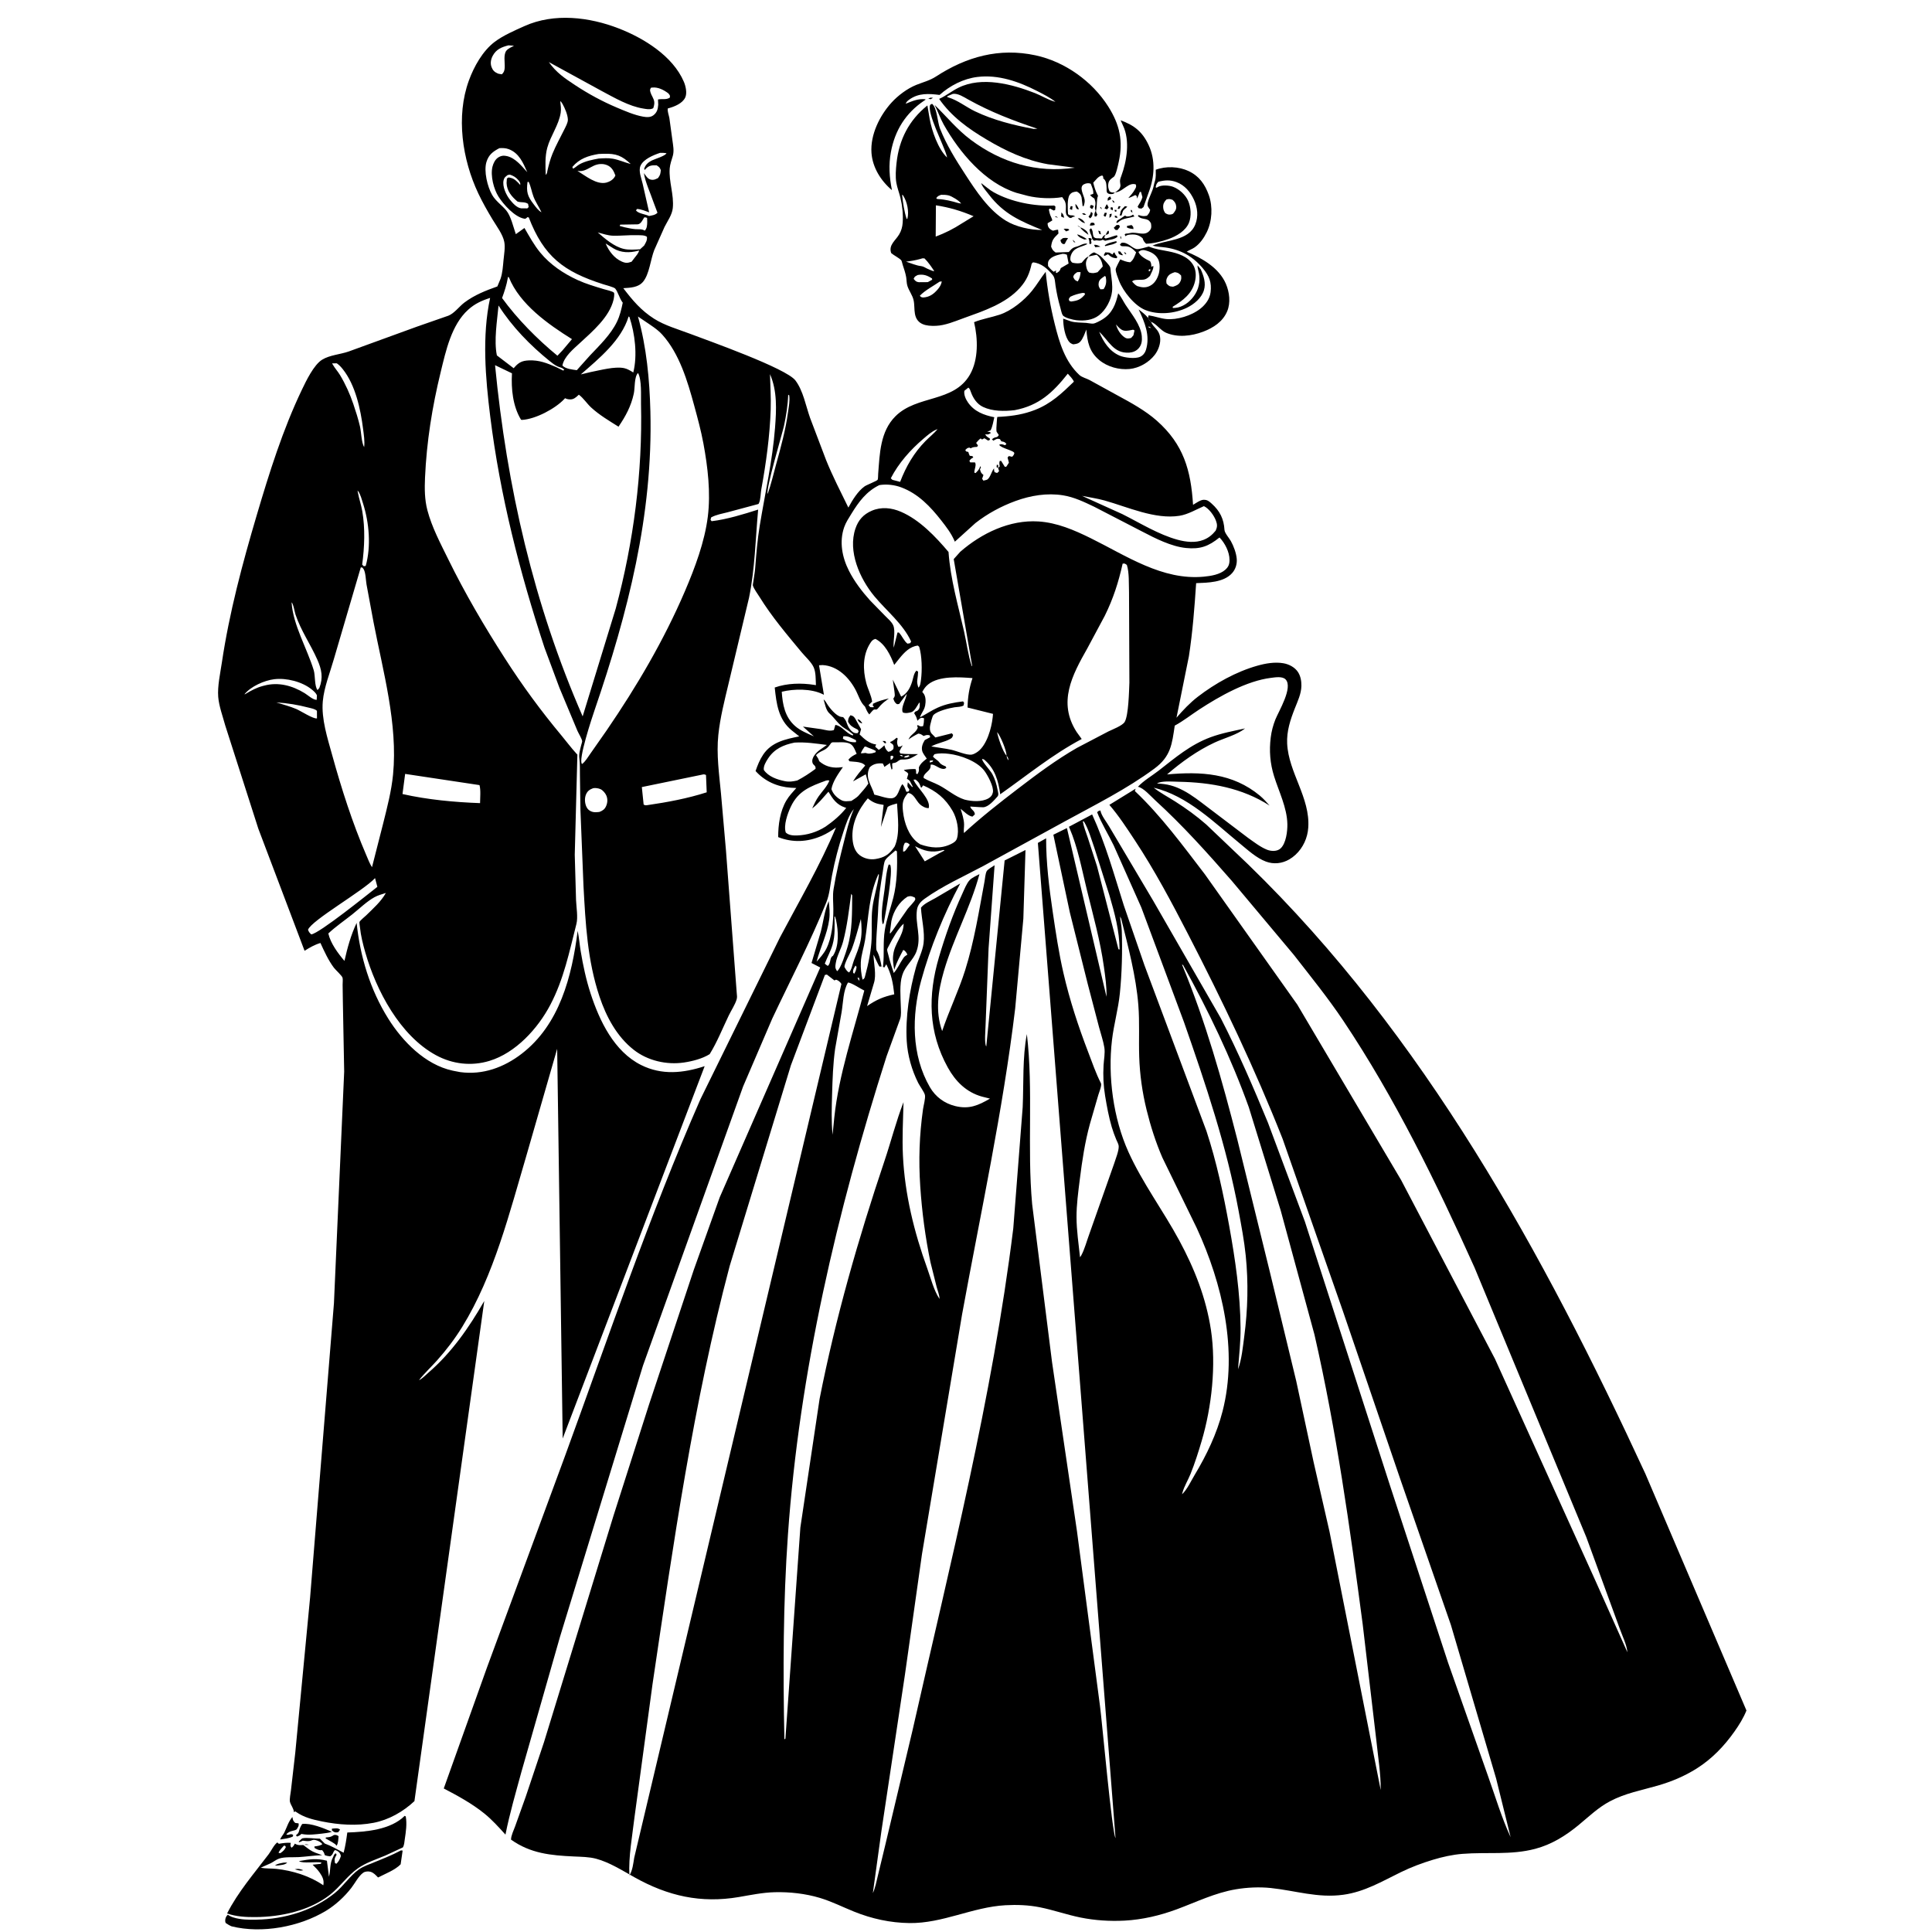 <svg version="1.1" xmlns="http://www.w3.org/2000/svg" style="display: block;" viewBox="0 0 2048 2048" width="1024" height="1024">
<path transform="translate(0,0)" fill="rgb(255,255,255)" d="M 0 0 L 0 2048 L 2048 2048 L 2048 0 L 0 0 z"/>
<path transform="translate(0,0)" fill="rgb(0,0,0)" d="M 443.058 1464.05 L 444.158 1463.03 C 447.191 1461.85 451.258 1457.57 453.831 1455.35 C 478.746 1433.89 497.116 1407.38 513.358 1379.07 L 439.314 1909.27 C 427.375 1920.46 412.185 1929.13 396.03 1932.25 C 377.988 1935.73 359.2 1934.43 341.307 1930.8 C 331.595 1928.84 322.297 1926.59 314.049 1920.83 L 313 1920.08 L 311.59 1921 C 311.184 1916.65 308.442 1914 307.376 1910.08 C 306.68 1907.52 308.115 1900.66 308.424 1897.83 L 313 1858 L 328.744 1693.12 L 353.998 1381.47 L 364.846 1135.89 L 363.437 1061.18 L 363.189 1043.81 C 363.165 1041.88 363.594 1038.2 363.105 1036.43 C 362.499 1034.24 355.732 1028.2 353.989 1025.88 C 347.992 1017.9 343.835 1008.61 339.68 999.596 C 333.383 1001.47 328.398 1004.42 322.851 1007.88 L 273.834 878.431 L 238.757 769 C 236.147 759.388 232.121 748.592 231.315 738.712 C 230.404 727.553 233.552 713.309 235.197 702.264 C 243.094 649.24 257 597.373 272.177 546.037 C 285.475 501.053 299.76 455.397 320.081 413 C 324.47 403.843 332.659 386.694 341.5 381.276 C 349.557 376.339 360.522 375.74 369.506 372.638 L 442.665 346.017 L 475.335 334.634 C 481.629 332.154 486.805 324.827 492.298 320.696 C 502.884 312.736 514.825 308.017 527.223 303.637 L 530.565 295.613 C 532.734 289.315 533.116 282.427 533.74 275.841 C 534.3 269.931 535.683 262.286 534.559 256.425 C 533.032 248.464 526.412 239.776 522.216 232.823 C 516.803 223.854 511.561 214.623 507.072 205.154 C 490.005 169.154 483.16 123.355 497.034 85.344 C 502.406 70.627 511.588 54.088 524.281 44.447 C 533.261 37.626 545.738 32.233 556.075 27.601 C 587.54 13.505 624.774 18.034 656.002 30.179 C 682.501 40.486 713.223 59.399 724.879 86.595 C 726.853 91.199 728.625 98.774 726.288 103.546 C 723.337 109.571 715.296 112.888 709.224 114.584 L 707.916 114.934 C 707.284 117.806 709.052 122.189 709.577 125.223 L 712.767 148.5 C 713.494 154.063 714.773 159.835 713.173 165.344 C 711.934 169.61 710.28 174.034 709.924 178.484 C 708.81 192.405 714.659 206.571 713.177 220.634 C 712.425 227.773 707.655 234.195 704.471 240.5 L 693.5 265.146 C 689.625 275.027 688.366 290.537 681.742 298.591 C 676.587 304.859 668.159 304.999 660.708 305.481 C 670.568 318.374 679.411 328.971 693.345 337.856 C 704.559 345.006 718.583 348.959 731.007 353.651 C 751.011 361.206 833.402 390.375 843.176 403.285 C 851.434 414.195 854.164 430.122 858.681 442.897 L 875.691 487.691 C 882.636 504.918 891.165 521.376 899.298 538.053 C 903.465 530.342 909.316 520.642 916.547 515.541 C 918.71 514.015 929.606 509.825 930.363 508.563 C 930.847 507.757 930.802 503.498 930.903 502.211 C 932.593 480.848 932.967 457.394 949.295 441.171 C 972.118 418.495 1011.06 426.938 1028.2 397.06 C 1037.36 381.077 1036.68 358.738 1032.56 341.519 C 1041.44 337.945 1050.63 336.544 1059.64 333.58 C 1072.21 329.442 1085.65 318.5 1093.92 308.343 C 1099.15 301.926 1103.27 294.654 1108.47 288.15 C 1110.34 307.102 1113.47 325.003 1118.07 343.499 C 1122.94 363.102 1128.88 383.263 1144.18 397.5 C 1146.83 399.965 1151.72 401.128 1155.03 402.898 L 1184.59 419.141 C 1198.79 426.821 1214.18 435.238 1226.3 445.983 C 1254.62 471.087 1262.39 498.426 1264.68 535.14 C 1267.57 533.436 1272.58 529.796 1275.97 529.8 C 1279.9 529.805 1281.53 531.27 1284.33 533.769 C 1293.15 541.626 1297.34 550.121 1298 561.778 C 1298.19 565.059 1303.02 570.433 1304.76 573.569 C 1307.73 578.933 1310.47 586.198 1310.99 592.39 C 1311.45 597.849 1309.79 603.37 1306.12 607.5 C 1297.22 617.511 1280.34 617.693 1267.96 618.164 C 1266.23 644.049 1264.25 669.94 1260.29 695.597 L 1247.13 760.807 C 1254.05 752.822 1261.27 745.107 1269.66 738.641 C 1288.18 724.375 1310.39 712.002 1332.9 705.653 C 1341.68 703.177 1351.39 701.509 1360.5 703.082 C 1366.42 704.104 1372.64 707.344 1375.97 712.5 C 1378.72 716.757 1379.62 722.032 1379.54 727.014 C 1379.4 735.442 1375.58 743.292 1372.55 750.991 C 1367.79 763.08 1363.82 775.073 1364.44 788.253 C 1365.91 819.003 1388.98 845.62 1386.81 877.279 C 1386.63 880.003 1386.2 882.674 1385.53 885.325 C 1382.89 895.839 1376.15 905.435 1366.76 910.954 C 1359.21 915.394 1350.15 916.41 1341.88 913.294 C 1331.9 909.534 1323.04 901.327 1314.86 894.617 C 1287.29 872.013 1258.63 843.396 1222.99 835.013 C 1230.07 840.598 1238.27 844.839 1245.87 849.69 C 1257.27 856.964 1268.47 865.036 1278.63 873.962 L 1323.21 916.424 C 1509.59 1097.43 1636.11 1328.61 1744.18 1562.3 L 1851.31 1813.2 C 1848.07 1821.25 1843.6 1828.39 1838.62 1835.47 C 1827.76 1850.9 1814.54 1864.65 1798.49 1874.73 C 1785.43 1882.94 1772.01 1888.54 1757.23 1892.82 C 1739.83 1897.87 1722.93 1900.83 1706.74 1909.38 C 1694 1916.1 1684.34 1925.64 1673.35 1934.67 C 1659.51 1946.04 1644.82 1955.24 1627.37 1959.85 C 1601.65 1966.65 1576.29 1963.1 1550.23 1965.17 C 1539.7 1966.01 1529.07 1968.38 1518.98 1971.43 C 1507.28 1974.97 1495.97 1979.22 1484.97 1984.58 C 1464.96 1994.35 1446.56 2005.39 1424.03 2008.51 C 1397.01 2012.26 1373.37 2004.15 1347.1 2001.37 C 1335.08 2000.11 1322.02 2000.72 1310.13 2002.72 C 1287.94 2006.45 1268.28 2016.22 1247.4 2023.95 C 1229.71 2030.5 1210.91 2034.94 1192.03 2035.94 C 1176.51 2036.76 1160.65 2035.73 1145.41 2032.66 C 1130.77 2029.71 1116.64 2024.64 1102 2021.74 C 1090.18 2019.41 1077.89 2018.96 1065.89 2019.62 C 1030.78 2021.56 999.417 2038.97 964.059 2038.53 C 943.711 2038.27 924.102 2033.97 905.265 2026.37 C 893.125 2021.47 881.649 2015.63 869.04 2011.84 C 853.821 2007.28 837.068 2005.41 821.221 2005.82 C 808.448 2006.14 795.928 2008.76 783.377 2010.91 C 742.913 2017.83 707.975 2009.87 672.395 1989.91 C 659.782 1982.84 645.961 1974.09 631.913 1970.33 C 624.496 1968.34 616.042 1968.3 608.393 1967.94 C 583.776 1966.8 562.397 1964.77 541.715 1950.09 C 541.715 1945.74 544.576 1940.13 546.047 1936 L 557.385 1904.3 L 576.636 1846.84 L 650.335 1606.69 L 687.956 1489 L 735.377 1346.27 L 762.927 1269.21 L 869.483 1025.59 L 860.25 1020.82 L 870.061 987.753 C 872.954 976.438 873.791 966.164 878.481 955.222 C 879.209 961.769 879.886 968.022 879.015 974.606 C 876.929 990.383 869.541 1004.21 865.639 1019.39 C 869.452 1015.08 873.33 1010.84 875.944 1005.66 C 881.926 993.806 883.47 976.656 883.384 963.5 C 883.338 956.482 882.483 949.428 883.621 942.463 C 886.39 925.512 890.332 908.993 894.582 892.365 C 897.429 881.227 899.903 869.909 904.412 859.299 L 905.164 857.555 C 899.529 864.368 896.763 873.575 894.01 881.866 C 888.967 897.052 884.905 912.546 881.909 928.265 C 880.112 937.692 879.533 947.634 875.92 956.588 C 858.907 998.749 837.992 1038.66 818.64 1079.7 L 787.723 1151.71 L 681.577 1447.63 L 593.586 1735.19 L 552.669 1878.45 C 546.728 1900.37 540.224 1922.48 535.817 1944.77 C 528.897 1937.13 521.427 1928.83 513.393 1922.37 C 500.248 1911.79 485.311 1903.63 470.41 1895.85 L 516.162 1767.77 L 598.778 1543.83 C 645.068 1417.19 688.266 1288.9 742.425 1165.34 L 826.808 993.673 C 847.2 955.157 869.279 917.424 886.149 877.197 C 881.435 880.532 876.566 883.636 871.266 885.965 C 856.1 892.631 840.289 893.475 824.902 887.38 C 824.871 874.321 826.887 859.842 833.658 848.419 C 836.481 843.656 840.512 839.452 844.148 835.298 L 838.464 835.028 C 824.027 834.137 810.565 828.098 800.94 817.303 C 803.101 811.08 805.308 805.437 809.014 799.914 C 817.998 786.526 832.516 783.636 847.242 780.595 L 839.276 774.257 C 825.052 762.635 823.037 745.928 821.242 728.798 C 834.451 724.154 849.462 723.831 863.186 726.01 L 864.915 726.292 C 864.601 720.36 864.977 712.921 862.546 707.412 C 860.059 701.778 853.59 696.064 849.615 691.268 C 833.924 672.339 818.076 653.722 805.11 632.746 C 803.025 629.373 799.214 624.354 798.064 620.654 C 797.892 620.102 798.471 617.352 798.549 616.738 C 799.145 612.028 800.132 607.23 800.5 602.51 C 801.688 587.263 802.885 572.245 805.371 557.123 C 811.056 522.546 818.87 488.508 821.571 453.449 C 823.034 434.445 824.042 414.468 816.224 396.633 C 816.533 409.139 817.388 421.454 816.977 433.995 C 816.064 461.875 812.062 491.114 807.041 518.527 C 806.298 522.588 806.295 529.294 804.706 532.902 C 804.012 534.477 804.193 534.177 802.871 534.552 L 771.606 542.943 C 765.829 544.447 759.025 545.563 753.816 548.5 L 753.2 551 L 754.354 552.5 C 770.451 550.598 788.223 545.114 803.666 540.18 C 800.816 571.497 800.32 602.628 794.032 633.5 L 772.282 724.74 C 768.022 742.63 763.357 760.745 761.457 779.077 C 759.327 799.62 762.318 820.649 764.268 841.094 L 769.536 901.273 L 781.005 1053 C 781.238 1055.4 781.543 1057.12 780.835 1059.5 C 779.16 1065.12 775.088 1071.09 772.504 1076.47 C 766.029 1089.95 760.154 1104.74 752.29 1117.43 C 744.562 1122.27 733.973 1124.97 725.004 1126.3 C 706.634 1129.01 686.567 1124.42 671.866 1112.91 C 653.82 1098.79 642.642 1077.79 635.491 1056.41 C 622.635 1017.98 620.705 979.038 618.516 938.991 L 615.284 858.628 L 614.739 821.403 C 614.609 815.766 614.926 809.675 614.142 804.1 C 613.45 799.178 614.905 794.734 616.064 789.971 C 616.267 789.134 617.185 786.344 617.122 785.692 C 616.877 783.112 613.257 777.379 612.121 774.746 L 592.995 729.019 L 577.166 686.488 C 550.857 606.533 530.066 525.143 519.668 441.5 C 514.602 400.746 510.817 356.224 519.547 315.808 C 510.588 318.642 503.355 321.933 496.312 328.285 C 478.506 344.347 472.649 371.906 467.179 394.283 C 458.13 431.299 452.23 468.248 450.536 506.35 C 450.021 517.951 450.072 529.54 453.043 540.852 C 457.784 558.898 466.855 575.915 475.045 592.602 C 492.98 629.143 513.092 663.415 535.063 697.633 C 553.837 726.872 573.275 753.388 595.5 780.056 C 600.754 786.361 605.596 792.966 611.177 798.999 L 612.055 799.934 L 609.261 906.112 L 610.637 954.261 C 610.955 961.687 612.832 972.311 611.009 979.468 C 603.484 1009.01 597.68 1037.94 583.323 1065.24 C 570.131 1090.33 546.65 1116.12 518.865 1124.57 C 499.627 1130.42 479.574 1128.06 462.013 1118.48 C 423.984 1097.73 398.814 1050.05 387.251 1009.66 C 384.721 1000.82 382.474 991.936 381.541 982.776 C 381.457 981.95 380.761 978.002 381.035 977.364 C 381.766 975.67 386.784 971.69 388.303 970.195 C 395.701 962.914 403.927 955.726 409.03 946.574 C 405.028 947.855 400.688 949.009 397 951.043 C 388.66 955.642 380.924 963.314 373.453 969.245 C 364.961 975.988 355.961 982.082 348.04 989.514 C 350.379 999.967 358.323 1010.61 365.134 1018.6 C 368.396 1004.28 371.811 991.652 378.039 978.293 C 381.719 1013.94 392.414 1049.21 411.547 1079.75 C 426.722 1103.98 450.667 1128.59 479.638 1134.89 L 481.5 1135.27 L 487.891 1136.49 C 511.855 1139.74 534.269 1131.47 553.068 1116.98 C 593.35 1085.96 606.249 1034.74 612.348 986.749 C 613.857 993.791 614.356 1001.1 615.542 1008.22 C 618.071 1023.41 621.269 1038.44 626.041 1053.1 C 635.503 1082.17 650.965 1114.7 679.682 1129.01 C 701.649 1139.96 724.367 1137.59 746.975 1130.18 L 596.473 1524.87 L 590.627 1111.76 L 558.418 1223.57 C 540.221 1285.03 523.858 1351.58 489.979 1406.54 C 482.188 1419.18 473.214 1430.97 463.335 1442.05 C 457.041 1449.11 449.979 1455.58 444.158 1463.03 L 443.058 1464.05 L 442.108 1464.99 L 443.058 1464.05 z M 612.08 181.118 C 620.637 186.326 632.39 196.213 642.848 193.538 C 646.192 192.682 649.979 190.431 651.674 187.335 L 652.347 186 C 650.51 181.167 648.567 177.159 643.529 175.056 C 638.919 173.132 633.949 173.636 629.5 175.651 C 623.476 178.379 619.024 182.486 612.08 181.118 L 610.183 180.08 L 612.08 181.118 z M 573.986 225 L 574.934 226.058 L 575.779 226.995 L 574.934 226.058 L 573.986 225 C 571.409 219.454 567.696 214.149 565.536 208.476 C 563.498 203.124 562.968 198.091 560.356 192.689 L 559.176 193 C 557.849 203.447 559.121 208.008 565.662 216.441 C 567.949 219.389 570.627 223.291 573.986 225 z M 642.005 258.106 C 645.295 266.018 651.034 273.665 659.018 277.218 C 663.299 279.122 665.325 278.883 669.5 277.45 L 672.145 273.986 C 674.012 271.507 676.905 268.521 677.5 265.51 L 676.359 265.828 C 667.504 268.185 658.31 268.099 650.288 263.309 L 642.005 258.106 L 641.047 257.131 L 642.005 258.106 z M 993.861 454.973 L 995 454 L 995.995 453.193 L 995 454 L 993.861 454.973 L 992.743 455.308 C 987.881 457.2 982.766 461.768 978.814 465.133 C 965.152 476.763 952.504 490.949 944.282 507 L 946.005 508.662 L 954.189 510.774 C 960.364 494.582 968.821 479.933 981.077 467.5 C 985.294 463.222 989.978 459.583 993.861 454.973 z M 386 474 L 386.749 474.995 L 386 474 C 386.797 467.619 385.669 460.908 384.869 454.564 C 382.244 433.76 376.801 408.291 363.506 391.521 C 361.518 389.014 359.633 386.931 357 385.112 L 352.058 385.214 L 352.761 386.468 C 354.993 390.386 358.134 393.747 360.467 397.628 C 366.183 407.137 370.987 417.756 374.534 428.263 C 377.177 436.092 379.743 444.062 381.597 452.113 C 382.94 457.952 383.137 469.079 386 474 z M 1075.58 434.797 C 1064.75 436.073 1052.2 436.123 1042.13 431.398 C 1035.57 428.318 1031.53 422.076 1029.14 415.453 C 1028.43 413.469 1028.18 412.244 1026.5 410.863 L 1022.28 414.253 C 1021.51 418.419 1023.78 423.282 1026.11 426.636 C 1032.88 436.374 1042.93 440.015 1054.02 442.301 C 1052.93 446.725 1052.19 452.153 1050.06 456.165 C 1048.76 456.663 1047.65 457.181 1046.43 457.828 C 1048.6 457.801 1048.58 457.509 1050.5 458.819 C 1048.94 459.929 1047.9 460.691 1045.9 460.5 L 1044.38 460.254 C 1045.22 462.422 1046.6 463.142 1048.47 464.348 L 1049.25 464.843 L 1049.36 466.199 L 1047.5 467.075 L 1043.5 464.556 L 1041 465.89 L 1039.5 464.753 C 1037.57 466.153 1036.28 467.697 1034.75 469.5 L 1036.67 472.162 L 1035.82 473.697 C 1033.71 473.826 1031.93 473.789 1029.98 474.695 L 1029 475.252 L 1027.55 474.448 C 1025.23 474.885 1025 475.324 1023.27 477 L 1024.05 478.5 L 1026.5 479.133 C 1026.88 480.749 1027.2 481.659 1028 483.17 L 1030.83 483.5 L 1031.75 485 C 1029.68 485.895 1028.91 486.718 1027.56 488.5 L 1028.5 490.148 L 1033.5 490.179 C 1035.37 492.718 1032.75 497.436 1032.82 501 L 1034.13 501.5 C 1036.17 499.424 1037.74 498.026 1038.76 495.206 L 1039.15 494.095 L 1039.83 495.5 L 1038.79 497.5 C 1039.78 500.741 1039.74 501.29 1042.5 503.49 L 1041.09 507.5 L 1042.42 509.5 L 1044.22 509.088 L 1045.5 508.74 C 1049.33 508.027 1050.94 499.764 1053.69 496.5 C 1053.7 498.254 1053.76 498.924 1054.26 500.5 L 1057 501.424 L 1059.07 499.5 L 1058.04 496.083 L 1059.73 494.47 C 1059.4 492.34 1059.13 490.808 1059.69 488.704 L 1061.21 488.5 L 1065.14 494.818 L 1066.72 494.73 L 1069.49 490.5 L 1068.06 485 L 1069.41 483.445 L 1073 484.198 C 1074.1 482.971 1074.78 482.251 1075.2 480.61 C 1075.95 477.73 1061.28 475.339 1059.16 471.5 C 1061.8 470.339 1062.83 471.212 1065.5 471.967 L 1066.86 470.5 C 1064.8 468.333 1064.48 468.41 1061.5 467.854 L 1059.96 465.5 C 1056.64 464.545 1055.98 465.582 1053 467.133 L 1051.5 465.691 C 1053.54 463.835 1054.38 463.858 1057 463.197 C 1057.56 462.465 1058.77 461.919 1058.68 461 C 1058.66 460.788 1056.66 458.189 1056.5 457.776 C 1056.17 456.953 1056.2 454.404 1056.22 453.5 C 1056.25 452.343 1056.89 442.259 1057.17 442.003 C 1057.27 441.913 1061.04 441.76 1061.33 441.742 C 1074.04 440.913 1085.29 439.155 1097.21 434.508 C 1114.11 427.914 1125.57 417.001 1138.37 404.579 C 1136.97 401.35 1134.2 398.772 1131.9 396.123 C 1116.09 416.151 1101.3 429.913 1075.58 434.797 z M 379 520 L 379.334 521.883 C 380.566 528.593 382.834 535.066 384.01 541.812 C 387.213 560.185 386.394 580.055 383.925 598.5 L 385.5 600.149 C 387.398 600.004 386.701 600.262 387.7 599.793 C 393.496 578.973 391.333 554.133 384.87 533.793 C 383.651 529.958 382.162 524.275 379.932 521.047 L 379 520 L 378.025 518.005 L 379 520 z M 258.005 736.995 L 259.094 736.017 C 260.182 735.753 259.682 735.953 260.798 735.282 C 266.409 731.911 271.784 729.021 278.133 727.287 L 280 726.797 C 295.126 722.734 309.861 726.76 323 734.814 C 326.23 736.794 331.983 742.116 335.719 741.855 L 335.951 737 C 334.742 734.497 332.808 732.8 330.691 731.052 C 320.458 722.601 303.582 718.408 290.656 720.003 C 280.085 721.307 265.9 727.603 259.094 736.017 L 258.005 736.995 z M 1057 776 C 1057.57 780.881 1063.34 797.818 1067 801 C 1067.45 803.27 1067.51 804.157 1069 806 L 1070 808 L 1071 811 L 1071.88 812.995 L 1071 811 L 1070 808 L 1069 806 C 1068.85 803.455 1068.5 803.11 1067 801 C 1066.93 795.497 1060.64 780.273 1057 776 L 1056.16 774.005 L 1057 776 z M 989.948 780.071 L 991.53 781.754 L 1009 777.33 L 1010.34 779 C 1009.6 781.407 1009.62 781.974 1007.31 783.282 C 1001.14 786.77 993.557 787.643 987.184 791.254 C 994.212 792.518 1001.43 793.265 1008.39 794.786 C 1014.21 796.057 1024.41 800.625 1029.86 799.955 C 1031.98 799.695 1034.81 798.022 1036.5 796.782 C 1046.13 789.701 1051.06 771.832 1052.28 760.46 L 1052.63 756.732 L 1025.63 749.99 C 1025.87 738.845 1027.39 729.39 1030.88 718.828 C 1016.92 717.735 995.472 716.211 983.91 725.497 C 981.072 727.777 979.319 730.313 977.642 733.5 L 978.757 734.781 C 981.59 738.204 981.453 743.76 980.687 748 C 980.109 751.198 978.155 754.295 976.586 757.099 C 975.98 758.181 975.58 759.225 975.229 760.411 C 981.529 757.204 987.519 753.014 993.927 750.162 C 1002.83 746.202 1011.25 744.707 1020.86 743.5 L 1021.97 745 L 1021.5 747.768 C 1018.81 749.529 1015.12 749.251 1012 749.726 C 1006.44 750.574 993.592 753.654 989.482 757.971 C 988.29 759.223 986.494 766.566 986.078 768.5 C 985.421 771.549 985.477 774.883 987.419 777.5 L 989.948 780.071 z M 963.045 783.898 L 963.636 782.69 C 966.029 778.151 970.753 776.867 972.879 771.5 L 972.151 769 L 973.12 768.671 C 975.595 770.23 975.586 770.159 978.5 769.777 C 979.324 766.918 979.46 764.397 979.534 761.457 C 977.551 760.747 976.816 760.502 974.852 761.794 L 972.5 764.016 L 972.011 762.186 C 971.355 759.841 970.316 758.071 969.064 756 C 970.639 753.219 971.095 754.635 973 752.939 C 975.365 750.835 974.918 747.809 974.983 745 L 974.273 745 C 972.372 747.964 969.484 754.028 966 754.948 C 963.093 755.714 959.761 756.471 956.958 755.147 C 954.658 749.74 960.627 741.348 961.205 735.394 L 953.147 746.235 C 951.452 746.433 951.175 746.916 949.79 745.643 C 948.049 744.044 947.713 742.663 946.941 740.5 C 949.214 737.78 948.45 736.348 948.146 732.998 L 946.412 720.462 L 955.285 738.485 C 961.679 735.214 964.754 729.268 966.849 722.765 C 968.079 718.946 968.595 713.664 971.5 710.842 L 973.217 712 C 973.05 714.98 972.894 717.846 972.364 720.786 C 971.858 723.596 972.752 726.228 973.5 728.921 C 975.645 727.334 975.936 723.184 976.291 720.5 C 977.591 710.688 977.344 695.069 974.382 685.675 L 973 684.341 C 964.627 685.203 958.626 691.536 953.585 697.724 L 947.904 704.838 C 944.006 694.634 938.3 682.502 928 677.253 C 925.194 677.96 924.101 679.311 922.5 681.79 C 914.432 694.284 914.578 710.05 918.244 723.914 C 919.975 730.463 923.627 737.1 924.5 743.732 L 920.69 747.5 L 922.5 749.569 C 923.685 749.611 925.486 750.005 926.5 749.388 L 925.156 748 L 925.5 745.942 C 930.725 743.247 936.623 741.683 942.33 740.389 L 941.187 741.177 C 938.27 743.23 935.727 745.293 933.267 747.889 C 932.453 748.748 930.377 751.521 929.5 751.981 C 928.563 752.473 927.293 751.783 926.336 752.234 C 925.054 752.837 922.607 756.167 921.5 757.335 C 919.66 755.225 918.529 752.832 917.502 750.262 C 916.863 748.661 917.008 749.138 915.638 747.664 C 911.997 743.745 909.954 737.241 907.541 732.452 C 900.656 718.788 888.314 705.903 872 705.005 L 868.203 705.214 L 873.396 736.505 L 872.042 735.834 C 859.866 729.879 841.63 730.066 828.692 733.293 C 829.597 746.84 831.971 759.917 842.676 769.478 C 848.444 774.629 855.756 777.432 862.736 780.556 L 851.157 770.221 L 870.288 772.907 C 874.717 773.679 879.589 775.438 883.939 773.894 L 885.5 768.403 C 893.065 769.723 896.814 777.433 904 779.635 L 904.459 778.613 C 901.604 776.194 898.875 774.118 895.642 772.218 C 888.776 768.182 885.078 761.386 879.207 756.207 C 875.564 752.992 874.358 745.981 873.053 741.385 C 874.749 742.726 875.487 744.151 876.597 745.973 C 879.264 750.354 886.127 758.826 891.5 759.891 L 893.808 760.204 C 895.878 762.551 896.799 763.908 897.745 766.897 C 898.869 770.445 901.63 774.96 905.106 776.658 C 906.298 777.241 907.74 777.253 909.031 777.24 L 910.163 775.5 C 909.48 773.579 909.962 773.761 907.965 772.783 C 903.775 770.731 901.207 769.318 898.947 765 C 899.169 761.514 899.469 761.076 901.5 758.2 C 904.212 758.845 904.921 759.355 906.5 761.674 L 912.788 773 L 911.205 778.5 C 916.201 783.468 921.576 788.305 928.782 789.174 L 927.733 791.507 L 931.5 794.869 C 933.788 793.611 935.587 791.802 937.5 790.051 C 938.532 793.537 938.798 794.251 941.5 796.934 C 944.463 796.466 944.747 796.045 947.002 794 C 947.202 792.002 947.699 790.461 946.134 788.831 L 943.5 787.041 C 944.295 785.918 943.622 786.593 945 785.947 C 947.073 784.975 948.752 783.439 950.5 781.989 L 951.593 782.829 C 950.694 786.974 950.606 787.567 952.122 791.5 C 954.504 791.835 954.885 791.17 956.949 790.087 C 955.559 792.215 954.423 794.153 953.407 796.5 L 954.354 798.682 C 960.387 799.592 967.053 799.271 973.179 799.41 L 968.223 802.3 C 963.862 804.894 961.139 805.18 956.176 805.13 C 952.889 805.097 951.825 807.632 948.943 808.5 C 945.013 809.683 948.701 807.738 945.713 809.5 L 946.004 815 L 945.138 815.866 C 944.545 814.052 944.031 812.319 943.742 810.433 L 943.5 808.786 L 937.5 812.963 C 937.011 811.541 936.566 810.641 935.785 809.299 L 933.768 809.211 C 929.096 809.102 925.139 810.201 921.811 813.5 C 916.358 825.116 924.232 832.323 927.006 843 L 926.712 842.311 C 932.093 843.398 939.672 846.509 944.954 846.225 C 952.387 845.826 952.735 836.016 956.5 831.207 C 958.96 833.705 959.465 836.264 960.812 839.37 L 963 839.063 C 965.255 835.981 962.579 836.419 961.944 833.5 C 961.728 832.505 962.241 830.321 962.343 829.223 L 966.903 834.241 L 967.652 834 L 965.832 830.5 C 964.981 828.659 964.727 827.763 963 826.595 L 961.335 825.5 L 962.807 820.5 C 961.634 817.765 959.958 818.538 958.156 816.203 C 962.382 815.381 966.199 815.145 970.5 815.245 C 971.185 817.336 971.109 816.536 971.113 818.61 L 971.08 820 L 972.5 820.631 C 974.3 817.496 974.272 817.129 974.025 813.5 C 975.674 809.575 977.914 807.791 981.132 805.198 L 982.415 804.173 C 980.867 801.864 978.212 798.658 977.546 795.958 C 976.515 791.777 978.192 787.998 980.313 784.5 L 985.957 781.5 L 985.579 779.5 C 982.569 778.728 981.873 779.215 979 780.173 C 977.053 778.745 975.926 777.917 973.5 777.627 C 969.757 779.474 966.427 781.451 963.045 783.898 z M 1206.2 834.048 C 1212.39 827.385 1221.09 822.456 1228.29 816.849 C 1245.92 803.112 1261.92 789.378 1283.31 781.471 C 1295 777.154 1307.73 774.798 1319.87 772.158 C 1311.16 779.038 1297.67 782.406 1287.44 787.174 C 1269.17 795.693 1252.36 807.816 1237.13 820.927 C 1273.03 817.714 1306.51 819.368 1335.55 843.461 C 1339.3 846.576 1342.58 850.32 1345.83 853.953 C 1316.74 835.256 1283.64 829.339 1249.43 828.696 C 1243.28 828.58 1234.89 827.796 1229.06 829.414 C 1227.62 829.813 1227.6 829.898 1226.5 830.537 C 1237.24 830.957 1244.96 832.997 1254.5 838.019 C 1263.42 842.71 1271.82 849.379 1279.86 855.461 L 1322.98 888.171 C 1329.12 892.494 1336.08 897.95 1343.08 900.731 C 1347.53 902.496 1353.82 902.787 1357.54 899.295 C 1363.32 893.883 1364.83 881.056 1364.66 873.5 C 1364.27 856.033 1355.68 839.21 1350.55 822.767 C 1346.34 809.277 1345.27 795.842 1347.02 781.803 C 1347.83 775.283 1349.52 768.751 1351.97 762.652 C 1355.55 753.741 1370.9 728.746 1362.8 720.221 C 1359.42 716.672 1351.8 717.999 1347.41 718.542 C 1321.47 721.749 1292.87 737.989 1271.2 752.119 C 1262.63 757.712 1254.28 764.366 1245.27 769.201 C 1242.33 788.977 1241.16 801.841 1223.67 814.777 C 1194.32 836.485 1161.04 853.033 1129.13 870.5 L 1042 918.17 C 1021.72 928.994 998.869 939.246 980.21 952.668 C 976.036 955.67 972.727 959.243 972.003 964.5 C 969.9 979.748 977.199 993.02 971.461 1008.63 C 968.193 1017.53 959.918 1023.56 956.899 1032.5 L 956.44 1033.77 C 953.333 1043.16 954.672 1056.82 954.898 1066.71 C 954.997 1071.03 955.55 1075.96 954.184 1080.09 L 939.805 1119.69 C 887.219 1284.36 847.382 1454.3 835.226 1627.06 C 830.147 1699.25 829.958 1771.45 831.5 1843.76 L 832.571 1843 L 848.417 1619.23 L 868.808 1482.85 C 885.618 1397.51 909.839 1313.02 937.581 1230.64 C 944.549 1209.96 949.871 1188.69 957.761 1168.33 C 957.324 1187.13 956.23 1206.04 957.135 1224.84 C 959.117 1266.07 969.01 1306 982.959 1344.67 C 986.561 1354.66 989.979 1368.18 995.947 1376.93 L 996.855 1378.99 L 995.947 1376.93 C 995.907 1373.05 993.956 1368.1 992.919 1364.32 L 986.336 1338.07 C 980.854 1311.44 977.293 1284.64 975.5 1257.51 C 973.664 1229.72 974.544 1203.36 978.435 1175.81 C 978.941 1172.22 981.144 1164.24 980.479 1160.85 C 979.877 1157.78 974.97 1151.2 973.374 1148.03 C 966.571 1134.52 962.034 1118.65 961.159 1103.5 C 959.68 1077.91 964.093 1049.85 970.995 1025.27 C 973.285 1017.12 977.988 1008.26 979.019 999.986 C 980.53 987.851 976.893 974.433 976.261 962.196 C 979.394 957.976 986.679 954.775 991.312 952.15 L 1017.86 936.547 C 1000.61 968.907 986.178 1004 976.473 1039.45 C 966.331 1076.5 965.986 1118.44 985.782 1152.54 C 991.665 1162.68 1001.09 1169.63 1012.47 1172.45 C 1027.26 1176.1 1036.92 1171.85 1049.42 1164.58 L 1040.8 1162.41 C 1024.33 1157.79 1012.87 1146.3 1004.76 1131.68 C 983.948 1094.14 983.436 1055.07 995.365 1014.55 C 1002.07 991.771 1010.16 968.845 1020.14 947.276 C 1022.15 942.929 1024.66 936.267 1028.03 932.799 C 1030.49 930.265 1035.15 928.307 1038.26 926.608 C 1028.85 961.821 1010.7 994.39 1000.53 1029.5 C 994.452 1050.46 991.235 1071.91 998.712 1093 C 1006.04 1071.21 1016.23 1050.29 1023.11 1028.43 C 1032.74 997.868 1037.8 965.544 1043.68 934.101 C 1044.23 931.165 1044.53 926.232 1045.87 923.608 C 1046.96 921.463 1052.26 918.612 1054.31 917.209 L 1047.94 1005.19 L 1044.74 1086.96 C 1044.69 1091.39 1043.23 1106.33 1045.5 1109.31 L 1064.95 912.134 L 1087.06 901.042 L 1084.79 973.822 L 1076.14 1068.96 C 1063.09 1177.71 1039.5 1285.69 1019.82 1393.43 L 1003.36 1491.87 L 977.338 1647.41 L 959.288 1775.08 L 934.319 1941.16 L 925.255 2006.78 C 927.901 2001.19 929.095 1994.3 930.584 1988.29 L 938.358 1956.07 L 967.355 1834.06 C 1007.2 1657.62 1051.91 1481.86 1074.12 1302.07 L 1084.09 1173.62 C 1085.21 1148.33 1083.74 1121.06 1088.52 1096.18 C 1095.53 1155.85 1088.66 1216.64 1094.13 1276.57 L 1115.22 1444 L 1141.62 1623.03 L 1166.01 1808.17 C 1168.27 1824.79 1178.63 1941.85 1182.5 1948.49 L 1100.19 893.531 L 1108.93 888.64 C 1108.87 914.435 1112.13 940.989 1115.91 966.5 C 1119.13 988.292 1122.36 1010.09 1127.32 1031.57 C 1133.9 1060.09 1142.93 1087.65 1153.41 1114.96 C 1157.67 1126.08 1161.6 1137.69 1167.05 1148.28 C 1168.19 1150.51 1165.06 1158.01 1164.26 1160.69 L 1155.37 1191.38 C 1150.06 1210.68 1147.09 1230.45 1144.62 1250.29 C 1142.98 1263.42 1141.09 1277.22 1141.16 1290.44 C 1141.22 1304.42 1143.4 1318.82 1144.87 1332.72 L 1146.01 1331.12 C 1149.74 1324.41 1152.01 1315.37 1154.71 1308.14 L 1180.99 1233.6 C 1182.47 1228.78 1186.22 1219.81 1185.87 1214.83 C 1185.73 1212.81 1184.09 1209.97 1183.31 1208.08 C 1181.48 1203.68 1179.85 1199.25 1178.5 1194.69 C 1175.33 1183.93 1173.32 1172.8 1171.48 1161.75 C 1169.66 1150.73 1169.17 1140.19 1169.83 1129 C 1170.18 1123.02 1171.58 1116.33 1170.65 1110.44 C 1169.54 1103.43 1166.92 1096 1165.09 1089.08 L 1153.04 1043 L 1134.05 967.115 L 1116.6 884.835 L 1130.98 877.79 L 1172.92 1056.6 C 1173.22 1045.91 1171.67 1035.56 1170.2 1025 C 1166.3 996.826 1158.69 970.236 1151.97 942.687 C 1146.78 921.439 1142.35 897.587 1133.64 877.634 L 1133.1 876.414 L 1157.71 863.342 C 1171.96 894.47 1180.98 927.111 1191.26 959.657 L 1213.2 1023.28 L 1278.92 1199.04 C 1289.6 1231.56 1296.9 1265.84 1303 1299.51 C 1309.46 1335.18 1314.74 1371.31 1315.05 1407.64 C 1315.18 1422.41 1313.49 1436.81 1312.36 1451.5 C 1316.29 1440.91 1317.52 1427.6 1318.99 1416.42 C 1322.73 1387.96 1323.43 1359.7 1320.54 1331.12 C 1318.92 1315.14 1315.9 1299.38 1312.98 1283.6 C 1300.35 1215.29 1277.93 1148.93 1255.06 1083.45 L 1209.84 961.947 L 1180.6 896.276 C 1175.01 884.665 1167.59 872.913 1163.01 861 C 1164.74 859.372 1164.47 859.607 1166.5 859.139 C 1167.32 864.483 1173.21 871.574 1175.92 876.379 L 1222.5 954.923 L 1294.04 1079.24 C 1312.55 1115.28 1328.63 1152.61 1344.07 1190.05 L 1383.25 1294.98 L 1473.24 1574.06 L 1535.04 1762.56 L 1577.18 1882.16 C 1584.94 1903.79 1591.67 1926.7 1601.34 1947.5 L 1585.94 1885.25 L 1538.02 1722.54 L 1484.49 1568.32 L 1423.45 1389.58 L 1359.64 1207.28 C 1330.29 1132.97 1295.81 1060.8 1259.19 989.841 C 1241.73 955.999 1223.93 922.498 1202.93 890.684 C 1194.44 877.824 1186.03 864.879 1175.97 853.176 L 1203.81 836.041 L 1202.96 838.501 C 1230.88 864.895 1254 896.499 1277.29 926.89 L 1375.14 1064.85 L 1485.27 1250.96 L 1584.71 1440.43 L 1690.9 1674.91 L 1725.09 1751.44 C 1724.57 1743.72 1719.43 1733.46 1716.81 1725.91 L 1681.59 1629.55 L 1563.07 1343.67 C 1522.7 1254.08 1478.68 1163.78 1423.93 1081.96 C 1407.9 1058.01 1389.24 1034.98 1371.54 1012.23 L 1305.74 933.723 C 1279.56 903.78 1254 875.233 1224.58 848.35 C 1220.24 844.387 1211.91 834.76 1206.2 834.048 z M 958.23 1014.73 C 959.398 1013.52 958.766 1014.08 960.491 1012.85 L 961.874 1011.89 C 960.884 1009.87 959.612 1007.74 957.5 1006.99 C 954.056 1013.38 950.76 1019.6 948.417 1026.49 L 947.9 1028.03 C 947.165 1023.16 946.202 1018.23 946.721 1013.29 L 946.879 1012 C 948.191 1000.31 956.942 992.626 957.809 980.871 L 957.9 979.116 L 958.749 978.005 L 957.9 979.116 C 952.278 984.059 945.941 995.18 942.566 1001.98 C 942.111 1002.9 940.479 1005.65 940.413 1006.53 C 940.313 1007.89 941.424 1011.15 941.765 1012.6 C 943.262 1018.98 945.373 1025.19 947.438 1031.4 C 951.593 1026.63 953.651 1021.46 957.127 1016.33 L 958.23 1014.73 z M 1252.01 1585.94 L 1253.03 1583.95 C 1258.13 1579.43 1262.77 1569.5 1266.4 1563.46 C 1279.06 1542.4 1289.84 1519.89 1295.97 1495.99 C 1312.44 1431.77 1295.82 1360.78 1268.61 1301.81 L 1232.19 1227.17 C 1225.13 1210.85 1219.68 1193.8 1215.44 1176.55 C 1210.9 1158.08 1208.24 1139.24 1207.61 1120.23 C 1207.01 1101.96 1208.13 1083.65 1206.68 1065.4 C 1204.26 1034.88 1195.88 1003.41 1188.47 973.72 L 1187.33 971.5 C 1187.62 976.566 1188.94 981.459 1189.12 986.5 C 1189.88 1007.97 1189.28 1031.67 1187.09 1053.08 C 1185.39 1069.72 1180.72 1085.9 1178.76 1102.45 C 1174.19 1141.01 1180.16 1185.6 1196.14 1221 C 1210.95 1253.82 1232.96 1283.22 1250.04 1314.87 C 1266.22 1344.85 1278.5 1375.89 1283.64 1409.74 C 1289.3 1447.09 1284.5 1491.25 1273.86 1527.33 C 1270.37 1539.15 1266.6 1551.06 1261.99 1562.49 C 1259.4 1568.92 1255.27 1575.59 1253.47 1582.21 L 1253.03 1583.95 L 1252.01 1585.94 z M 538.984 48.054 C 531.82 49.945 526.079 52.126 522.328 59.103 C 520.29 62.896 519.535 67.154 521.103 71.238 C 522.429 74.693 524.327 76.442 527.688 77.912 L 528.5 78.188 L 532 78.773 C 534.312 76.581 534.847 74.729 535.024 71.5 C 535.305 66.353 533.429 57.522 536.967 53.5 C 538.887 51.318 542.312 49.812 544.86 48.5 L 538.984 48.054 z M 581.788 65.812 C 589.774 76.997 598.369 82.827 609.769 90.327 C 623.784 99.548 638.531 107.572 654 114.082 C 662.694 117.741 672.307 121.961 681.611 123.63 C 685.336 124.298 689.414 124.631 692.612 122.209 C 696.459 119.296 697.417 115.63 697.75 111 L 697.5 105.454 C 701.906 104.499 706.086 106.074 710.052 103.5 C 710.438 100.728 710.044 101.106 708.5 98.979 C 703.758 95.391 697.589 92.126 691.406 92.819 L 690 93.017 C 688.81 95.223 688.889 95.582 689.618 98.117 C 690.079 99.722 690.824 101.029 691.589 102.5 C 693.787 106.728 694.201 109.146 692.777 113.715 C 692.446 114.777 692.638 114.678 691.375 115.187 C 688.468 116.359 684.947 115.545 681.941 115.073 C 666.762 112.691 651.429 103.685 637.965 96.528 L 581.788 65.812 z M 593.898 107.5 C 594.37 111.404 594.965 115.484 594.375 119.399 C 592.384 132.605 583.576 143.924 580.126 156.664 C 577.623 165.906 578.148 176.022 578.5 185.49 C 579.919 183.727 579.927 183.299 580.253 181.147 C 581.679 174.907 583.264 168.807 585.697 162.871 C 589.295 154.091 594.001 145.756 598.187 137.247 C 599.593 134.387 602.03 130.075 601.97 126.86 C 601.873 121.668 598.752 114.564 596.215 110 L 594.576 107.609 L 593.898 107.5 z M 529.368 157.062 C 522.534 160.636 518.021 164.002 515.654 171.716 C 512.694 181.365 516.674 198.004 521.74 206.714 C 525.499 213.176 531.867 217.404 536.597 223.015 C 541.592 228.942 544.24 240.962 546.788 248.225 L 555.939 241.656 C 561.114 250.573 566.134 259.799 572.709 267.78 C 583.315 280.654 597.435 290.069 612.5 296.946 C 621.285 300.956 630.732 303.703 639.956 306.499 C 641.931 307.098 649.546 308.758 650.768 310.231 C 651.633 311.274 650.702 316.411 650.379 317.768 C 646.01 336.088 628.052 351.327 614.769 363.574 C 608.006 369.808 597.861 378.074 596.181 387.5 C 599.637 391.161 606.638 391.696 611.436 392.418 L 625.301 376.911 C 635.54 366.071 647.428 354.716 653.988 341.125 C 657.16 334.554 658.668 327.933 660.146 320.854 L 659.443 319.888 C 656.61 315.895 654.904 309.119 652.125 305.867 C 650.888 304.419 641.402 301.948 639.378 301.301 C 597.246 287.834 576.471 271.872 560.5 230.447 L 559.095 230.2 C 557.804 231.258 557.522 232.127 555.733 231.814 C 545.588 230.041 533.713 216.78 528.465 208.5 C 523.384 200.483 519.73 186.337 522.015 176.812 C 522.866 173.266 524.853 169.084 528 167.019 C 531.113 164.976 533.95 164.636 537.535 165.5 C 546.563 167.677 552.964 176.053 558.932 182.533 C 554.586 172.702 550.238 162.196 539.311 158.134 C 535.961 156.889 532.883 156.856 529.368 157.062 z M 699.742 162.032 C 692.884 164.273 682.027 168.689 678.961 175.761 C 676.58 181.251 679.987 189.173 681.22 194.716 L 688.119 225.078 C 683.935 223.593 679.786 221.781 675.322 221.5 L 674.134 223 C 676.497 226.4 683.947 226.997 688 228.969 C 691.352 228.297 694.468 228.076 696.948 225.5 L 692.716 214.248 C 689.527 204.748 684.026 193.245 682.554 183.5 C 685.233 186.785 686.643 190.548 691.645 190.633 C 693.828 190.671 695.587 189.691 697.5 188.788 C 700.008 185.359 700.03 184.417 700.5 180.348 C 699.257 177.281 698.776 177.113 696 175.227 C 690.998 175.13 688.055 175.216 684.346 179.149 L 683.5 180.193 L 682.804 179 C 684.241 174.624 686.932 172.152 691.034 170.094 C 694.239 168.486 705.329 165.334 706.5 162.396 C 704.161 162.098 702.109 161.877 699.742 162.032 z M 634.568 163.217 C 623.503 165.095 614.226 168.098 606.698 177 L 607.5 178.844 C 610.04 177.491 612 175.45 614.5 174.067 C 620.364 170.822 628.074 169.252 634.604 168.06 C 639.625 167.787 644.73 167.366 649.711 168.254 C 656.193 169.409 662.239 172.259 668.605 173.862 C 659.297 165.036 653.114 162.63 640.112 163 L 634.568 163.217 z M 538.227 185.5 C 535.876 187.358 534.572 187.953 533.839 191 C 532.251 197.609 536.628 206.874 540.667 211.826 C 543.504 215.303 547.735 220.252 552.5 220.855 L 559 220.89 L 560.394 219.5 L 559.793 216.092 C 556.117 213.626 552.728 214.987 548.575 213.652 C 542.424 208.432 537.308 202.551 536.99 194 L 537.308 189.262 C 539.483 187.82 538.411 187.982 541 188.457 C 545.556 189.295 548.508 192.834 551.5 196.095 C 551.751 193.89 550.892 192.638 549.5 190.974 C 547.01 187.997 544.185 186.311 540.545 185.138 L 538.227 185.5 z M 682.896 230.5 C 681.071 233.267 679.521 237.34 676.053 237.804 L 657.5 238.111 L 656.857 239.5 L 662.21 240.944 C 665.89 241.724 669.642 242.597 673.396 242.893 C 676.988 243.175 680.433 242.51 683.5 244.49 C 685.853 242.117 686.04 238.57 686.073 235.266 L 685.955 231 C 684.64 230.542 684.306 230.25 682.896 230.5 z M 633.657 246.386 C 641.448 253.149 650.895 261.41 661.219 263.841 C 666.678 265.126 672.916 264.533 678.5 264.263 L 682.822 260.283 C 684.625 257.043 686.22 254.799 685.766 251.005 C 683.121 249.122 679.276 249.425 676.116 249.305 C 667.198 248.965 658.278 250.131 649.5 249.84 C 644.373 249.671 638.655 247.712 633.657 246.386 z M 538.49 293.5 L 538.306 294.623 C 537.053 301.981 534.765 308.933 532.213 315.927 C 548.276 338.068 569.695 359.717 590.903 377.076 L 596.391 371.281 L 606.314 359.502 C 581.119 343.78 551.007 322.576 539.48 294.063 L 538.49 293.5 z M 528.469 323.85 C 526.994 339.967 523.449 360.938 526.706 376.738 L 544.534 390.337 L 545.445 389.267 C 549.954 384.106 553.664 382.347 560.5 382.047 C 571.503 381.565 579.544 384.821 589.427 389.086 L 597 392.808 L 598.156 392 C 595.821 389.334 593.606 389.743 590.705 388.267 C 587.781 386.78 585.208 384.788 582.668 382.736 C 561.983 366.024 542.779 346.341 528.469 323.85 z M 666.35 335.5 C 658.645 360.867 634.986 380.061 615.677 396.904 L 626.248 394.373 C 636.234 392.476 651.528 388.21 661.5 390.213 C 664.97 390.909 668.321 393.012 671.313 394.833 C 675.859 376.522 673.109 353.798 667.187 335.922 L 666.35 335.5 z M 676.26 335.511 C 685.394 368.171 688.569 402.304 689.438 436.125 C 692.262 545.919 665.627 649.588 630.323 752.649 C 627.779 760.076 612.421 806.166 617 809.892 C 620.6 807.238 623.406 802.265 626.03 798.591 L 643.163 774.095 C 675.052 727.464 703.732 678.745 726.015 626.764 C 736.586 602.102 746.993 574.382 750.313 547.627 C 753.468 522.198 750.308 495.305 745.672 470.242 C 743.139 456.551 739.486 443.155 735.829 429.734 C 728.848 404.119 720.238 374.955 702.067 354.785 C 696.756 348.89 689.489 344.513 682.975 340.056 L 676.26 335.511 z M 524.783 387.106 C 537.224 515.769 565.735 640.703 617.643 759.395 L 652.734 645.013 C 671.651 574.76 681.226 500.668 679.495 427.878 C 679.292 419.332 680.472 402.857 676.325 395.39 C 672.178 399.496 673.197 411.037 671.843 417.296 C 668.961 430.608 663.231 441.173 655.645 452.304 C 645.644 446.026 635.507 440.052 626.746 432.06 C 622.172 427.887 618.486 421.95 613.578 418.38 L 612.826 419.1 C 610.3 421.464 607.961 423.486 604.319 423.392 C 602.419 423.343 600.672 423.026 599 422.098 L 598.095 423.084 C 588.445 433.294 567.793 444.237 553.534 445.107 L 552.34 444.951 C 543.591 430.677 541.768 412.196 542.702 395.719 L 524.783 387.106 z M 835.51 418.5 C 835.144 429.37 833.329 440.968 831.019 451.597 C 829.372 459.169 811.311 519.594 813.816 523.5 C 817.455 513.25 819.895 502.391 822.8 491.904 C 827.817 473.792 832.816 455.575 835.341 436.92 C 836.144 430.984 837.446 424.973 836.593 419 L 835.51 418.5 z M 932.144 514.222 C 918.499 520.843 910.401 531.807 902.611 544.471 C 899.799 549.042 896.651 553.745 894.88 558.826 C 889.487 574.301 892.7 590.856 899.966 605.139 C 905.75 616.509 913.796 627.052 922.321 636.488 L 938.435 652.996 C 941.252 655.838 945.239 659.155 946.848 662.883 C 949.616 669.297 946.457 679.72 947.387 686.589 L 951.383 670.5 L 952.848 670.5 C 956.291 674 958.35 679.689 962 682.312 L 964.875 681.76 L 965.826 680 C 957.175 661.217 939.736 647.603 926.807 631.981 C 911.37 613.329 898.555 584.465 906.817 560.246 C 909.884 551.253 915.227 545.254 924 541.448 C 934.179 537.032 945.03 538.212 955.016 542.499 C 974.821 550.999 991.765 568.882 1005.48 585.112 C 1007.5 614 1015.64 641.521 1022.01 669.654 C 1024.71 681.554 1026.22 694.481 1030.06 706 L 1030.57 706 L 1010.98 592.669 L 1017.92 584.903 C 1040.48 565.272 1070.24 550.812 1100.8 552.759 C 1120.52 554.015 1138.69 561.878 1156.17 570.491 C 1193.81 589.03 1232.09 615.473 1276.08 611.295 C 1283.53 610.587 1293.14 609.098 1298.91 603.907 C 1302.31 600.845 1303.33 598.061 1303.33 593.505 C 1303.33 585.087 1298.44 575.685 1292.73 569.745 C 1281.09 579.128 1272.3 582.401 1257.25 580.904 C 1241.61 579.347 1224.59 570.679 1210.87 563.516 L 1159.84 537.145 C 1149.26 532.112 1138.54 526.932 1126.86 525.06 C 1109.91 522.344 1092.55 525.226 1076.55 531.053 C 1061.32 536.6 1046.73 544.492 1033.97 554.5 L 1012.17 574.224 L 1011.63 572.966 C 1008.15 565.081 1003.08 558.496 997.797 551.743 C 986.266 536.998 973.383 523.417 955.477 516.674 C 948.228 513.944 939.79 512.987 932.144 514.222 z M 376.961 516.5 L 378.49 516.5 L 376.961 516.5 z M 1146.92 525.63 L 1189.65 544.943 C 1208.44 554.358 1228.15 566.715 1248.44 572.193 C 1257.22 574.564 1267.06 575.691 1275.73 572.298 C 1281.2 570.159 1284.99 566.994 1288.67 562.5 C 1290.44 558.618 1290.5 556.198 1289.03 552.152 C 1286.98 546.502 1281.68 539.145 1276.22 536.531 C 1267.89 540.104 1259.28 545.32 1250.28 546.756 C 1224.41 550.883 1195.24 537.354 1170.73 530.503 C 1162.85 528.301 1154.91 527.273 1146.92 525.63 z M 1190.04 597.5 C 1185.65 617.249 1180.09 634.601 1171.08 652.824 L 1152.63 687.264 C 1136.41 715.915 1121.11 744.526 1141.24 775.878 L 1146.65 783.383 C 1115.39 799.979 1089 821.755 1060.27 841.972 C 1058.37 827.712 1054.58 814.524 1043 804.978 L 1041.01 804.5 C 1041.18 807.712 1049.76 816.594 1051.87 820.5 C 1054.67 825.672 1056.45 831.492 1057.47 837.26 C 1057.91 839.75 1059.06 842.494 1057.32 844.426 C 1053.74 848.41 1047.75 855.572 1042.12 855.73 L 1038.25 855.59 L 1028.5 854.962 C 1029.34 858.604 1033.14 858.948 1033.4 863.265 L 1030.83 865.629 C 1026.67 865.205 1021.54 859.965 1018.29 857.324 C 1019.88 862.661 1021.88 868.4 1021.97 874 C 1022.03 877.042 1021.35 880.04 1021.82 883.059 C 1040.12 866.231 1059.62 850.953 1079.36 835.855 C 1099.43 820.506 1119.7 805.388 1141.64 792.78 L 1174.97 775.335 C 1179.08 773.329 1189.92 769.236 1192.23 765.247 C 1196.34 758.157 1196.81 732.757 1197.2 723.646 L 1196.81 627.887 C 1196.47 619.169 1197.18 607.07 1194.5 598.839 C 1192.41 597.516 1192.63 597.104 1190.04 597.5 z M 382.432 601.5 L 353.928 698.601 C 349.838 713.001 343.498 728.566 342.177 743.43 C 340.514 762.154 347.219 782.635 352.128 800.408 C 361.901 835.793 373.667 872.622 388.209 906.323 C 390.085 910.652 391.77 915.314 394.332 919.28 L 406.185 872.834 C 410.425 855.819 414.958 838.502 416.656 821.011 C 421.843 767.559 406.038 711.72 395.967 659.577 L 388.527 619.543 C 387.807 615.296 387.622 607.02 385.544 603.468 C 385.05 602.624 384.704 602.342 384.007 601.578 L 382.432 601.5 z M 309.088 638.5 C 310.621 662.559 325.581 687.477 332.571 710.469 C 334.286 716.109 333.276 727.521 336.604 731.5 L 338.5 729.299 C 342.769 718.368 340.981 709.647 336.354 699.196 C 329.136 682.894 319.027 668.621 313.268 651.495 C 312.306 648.634 310.958 639.869 309.088 638.5 z M 952.51 675.5 L 954.047 677.5 L 952.51 675.5 z M 951.992 679.5 L 953.49 680.5 L 951.992 679.5 z M 956.983 682.5 L 959.208 683.5 L 956.983 682.5 z M 975.571 734.5 L 977.454 734.5 L 975.571 734.5 z M 292.923 744.589 C 300.002 746.845 307.339 748.711 314.175 751.63 C 318.5 753.476 332.454 762.456 336.003 761.5 L 335.966 753.5 C 333.671 751.342 330.093 750.885 327.12 750.109 C 315.868 747.175 304.546 745.255 292.923 744.589 z M 975.976 774.5 L 978.176 775.5 L 975.976 774.5 z M 893.957 780.5 L 893.5 783.02 C 897.073 785.504 903.224 787.362 907.5 786.68 L 907.34 784.624 C 902.644 782.445 899.18 779.849 893.957 780.5 z M 842.164 787.188 C 830.533 789.605 820.976 793.67 814.185 804.006 C 811.995 807.339 809.045 812.169 809.696 816.179 C 814.486 823.271 823.921 826.451 832 828.068 C 836.717 829.013 840.477 828.387 845.13 827.355 C 852.019 823.755 858.269 819.639 864.5 814.999 C 864.995 811.224 862.055 811.424 861.269 808.5 C 859.87 803.296 865.12 797.874 868.915 795.018 L 876.537 789.672 C 865.039 788.183 853.795 786.442 842.164 787.188 z M 881.109 787.5 L 880.255 788.732 C 877.619 792.435 876.114 793.887 872 795.788 C 869.41 796.986 866.916 798.353 865.007 800.5 C 865.688 801.742 866.545 802.804 867.245 804 L 868.5 806.972 C 874.234 811.969 880.95 814.053 888.538 813.642 L 893.53 813.161 C 888.842 819.848 882.768 828.382 881.332 836.5 C 883.187 841.864 887.208 845.793 892.256 848.385 C 895.284 849.939 899.199 849.21 902.5 848.994 C 904.929 847.409 907.45 845.923 909.582 843.943 C 913.378 839.629 917.364 835.43 920.493 830.597 L 917.74 820.794 L 904.245 828.302 C 907.957 822.202 912.537 816.929 917.149 811.5 C 914.944 808.75 910.898 808.006 907.486 807.62 L 900.5 807.022 L 899.354 805.212 C 902.019 802.206 904.505 800.841 908.091 799.087 C 906.11 794.76 904.744 789.642 900 787.929 C 895.127 786.17 889.109 787.075 884.004 786.856 C 882.175 786.778 882.961 786.692 881.109 787.5 z M 916.51 791.5 C 914.789 793.854 913.619 795.805 912.51 798.5 C 913.868 798.527 914.96 798.473 916.298 798.263 C 917.886 798.014 917.231 798.089 918.898 798.546 C 921.054 799.137 922.31 798.835 924.49 798.5 L 927.958 797.5 L 928.5 796.107 C 925.308 794.083 921.222 793.147 917.77 791.43 L 916.51 791.5 z M 990.55 799.5 L 988.933 802 C 991.095 804.541 993.977 805.705 995.99 808.414 C 997.617 810.602 1000.17 811.421 1002.6 812.5 L 1003.11 814 C 1001.28 815.161 1000.68 815.293 998.533 814.893 C 994.405 814.125 990.567 809.935 986.57 810.5 C 986.435 811.667 986.539 812.887 986.164 814 C 984.877 817.823 978.146 820.468 979.165 824.764 C 984.329 827.843 990.052 829.603 995.37 832.371 C 1004.45 837.097 1012.63 844.49 1022.44 847.597 C 1030.05 849.571 1040.73 850.358 1047.82 846.283 C 1050.45 844.769 1051.92 842.863 1052.51 839.883 C 1053.66 834.054 1046.94 821.653 1043.44 817.035 C 1035.79 806.939 1018.23 800.532 1005.92 799.104 C 1000.87 798.519 995.497 798.263 990.55 799.5 z M 953.757 800.5 C 955.567 801.629 955.188 801.791 957.49 801.5 C 955.677 800.344 956.005 800.025 953.757 800.5 z M 944.002 801.5 L 944.136 805.5 L 946.051 804.5 L 947.235 801.984 L 945.531 801.005 L 944.002 801.5 z M 959.547 801.5 L 958.086 802.828 C 959.868 803.099 960.79 803.119 962.49 802.5 L 964.179 801.377 L 963.001 800.587 L 959.547 801.5 z M 985.51 806.5 L 985.688 808.336 L 988.5 807.49 L 989.25 806.092 C 987.784 806.065 986.959 806.115 985.51 806.5 z M 429.47 820.368 L 426.66 841.71 C 452.958 847.682 481.899 850.383 508.889 851.35 C 508.891 845.493 509.797 837.804 508.29 832.24 L 429.47 820.368 z M 743.806 821.261 L 680.375 834.334 L 682.284 852.869 C 684.341 853.858 684.068 853.699 686.096 853.5 C 707.281 850.431 728.723 846.438 749.141 839.885 L 748.388 821.5 C 746.033 820.547 746.129 820.808 743.806 821.261 z M 968.327 826.5 L 968.743 827.402 C 972.515 835.349 986.887 847.583 984.5 856.622 C 981.351 856.888 977.44 854.711 975.17 852.614 C 970.849 848.621 968.899 841.175 962.5 840.542 C 956.733 847.528 956.236 851.63 957.238 860.5 C 958.574 872.332 963.093 885.668 972.738 893.129 L 975.531 895.063 C 986.654 898.922 997.372 900.025 1008.29 894.644 C 1010.94 893.337 1013.51 891.745 1014.41 888.83 C 1017.12 880.061 1014.23 867.171 1009.76 859.524 C 1001.97 846.175 992.599 838.672 978.5 832.51 L 977 834.841 L 976.049 834.5 L 975.737 833.517 C 974.546 829.993 973.423 828.489 970.411 826.352 L 968.327 826.5 z M 875.518 827.5 C 858.991 833.557 846.211 838.23 838.219 855.296 C 834.885 862.416 830.429 874.782 832.947 882.5 C 836.087 885.537 840.815 885.727 845.007 885.606 C 855.628 885.298 866.099 881.983 875.068 876.289 C 883.12 870.735 890.98 864.105 897.061 856.408 L 895.801 856.002 C 886.764 852.954 882.924 847.118 878.183 839.236 C 872.828 845.083 867.35 852.24 860.949 856.915 C 863.012 852.438 865.088 847.909 867.971 843.892 C 871.871 838.458 876.672 833.803 879.14 827.5 C 877.523 826.897 877.16 827.188 875.518 827.5 z M 628.856 835.5 C 625.217 836.789 622.744 838.448 621.184 842.149 C 619.476 846.203 619.844 851.462 621.704 855.413 C 622.895 857.943 624.966 859.618 627.607 860.473 C 630.187 861.308 632.858 860.96 635.5 860.662 C 638.879 859.289 640.988 857.938 642.5 854.49 C 644.055 850.943 644.283 847.129 642.837 843.5 C 641.811 840.925 639.053 837.615 636.471 836.5 C 634.265 835.547 631.223 835.078 628.856 835.5 z M 919.909 846.271 C 909.812 858.215 902.407 873.442 903.719 889.471 C 904.235 895.773 905.986 902.414 911.223 906.458 C 915.896 910.067 922.221 911.55 927.988 910.613 C 937.18 909.121 942.28 906.115 947.677 898.35 L 948.481 897.146 C 954.287 883.613 951.567 866.043 950.893 851.687 C 947.627 852.696 943.667 853.415 940.919 855.453 L 933.815 876.645 L 936.685 853.232 C 929.546 852.187 925.59 851.036 919.909 846.271 z M 1147.78 870.5 C 1148.78 876.523 1151.21 882.295 1153.13 888.077 L 1162.87 918.19 L 1185.61 1006.26 L 1186.8 1006.5 C 1186.64 986.271 1181.55 968.026 1175.92 948.685 L 1160.25 899.308 C 1156.99 890.079 1154.08 879.326 1149.1 870.972 L 1147.78 870.5 z M 959.145 893.5 C 957.331 896.764 957.325 899.106 957.337 902.795 C 959.512 902.408 959.155 902.327 960.5 900.788 L 964.387 895.5 C 963.249 894.304 962.324 893.347 960.548 893.259 L 959.145 893.5 z M 970.01 897.028 L 980.296 913.073 L 995.127 904.755 L 1001.3 901.5 C 999.469 900.795 1000.47 900.888 998.39 901.419 C 987.346 904.247 979.907 902.044 970.01 897.028 z M 1001.51 900.5 L 1003.49 900.5 L 1001.51 900.5 z M 949.292 901.5 C 946.474 904.166 940.258 908.712 938.369 911.836 C 936.923 914.225 936.358 920.677 935.854 923.697 C 933.466 937.998 931.142 952.767 930.743 967.271 C 930.564 973.802 927.596 1004.78 929.319 1007.67 C 932.259 1012.61 933.464 1018.92 934.5 1024.52 L 932.34 1024.65 C 930.886 1022.92 926.189 1012.07 925.909 1011.96 C 926.22 1021.31 929.227 1033.42 926.359 1042.19 L 919.149 1066.5 C 929.188 1059.61 936.215 1056.63 947.959 1054.02 C 946.602 1041.85 945.044 1033.25 939.5 1022.13 L 937.5 1025.51 L 935.966 1025 L 936.139 1023.5 C 937.469 1011.07 935.892 998.622 937.939 985.985 C 939.849 974.196 944.046 963.037 946.984 951.5 C 950.865 936.253 951.349 918.187 950.776 902.5 L 949.292 901.5 z M 931.223 926.5 C 920.945 948.75 920.777 972.585 917.048 996.269 C 915.796 1004.22 912.934 1012.01 912.502 1020.03 C 912.175 1026.1 912.977 1032.59 914.354 1038.5 C 916.748 1037.12 916.503 1036.5 917.222 1033.89 C 920.52 1021.93 923.51 1007.39 923.956 994.985 C 924.335 984.434 923.535 973.801 924.698 963.29 C 926.054 951.051 930.225 939.403 931.729 927.281 L 931.223 926.5 z M 397.56 930.828 C 385.318 944.192 329.982 975.682 326.5 985.604 C 327.421 987.899 328.081 988.929 329.999 990.5 C 338.898 989.184 389.356 948.404 400.03 940.076 L 397.56 930.828 z M 403.669 944.5 L 405.49 944.5 L 403.669 944.5 z M 902.319 947.5 C 899.992 964.433 898.052 981.618 893.699 998.171 C 891.686 1005.83 887.188 1013.15 885.963 1020.84 C 885.335 1024.79 885.048 1026.02 887.29 1029.5 C 891.209 1027.31 896.751 1009.39 898.354 1004.02 C 903.63 986.336 903.196 967.282 903.346 949.031 L 902.319 947.5 z M 961.961 950.5 C 953.079 956.253 947.074 965.822 944.927 976.208 L 943.248 989 L 943.751 989.5 L 946.144 986.466 L 962.142 963.447 C 963.724 961.377 969.701 955.505 970.203 953.5 C 970.368 952.842 969.951 952.167 969.824 951.5 C 966.699 949.993 965.416 949.472 961.961 950.5 z M 884.557 971.5 C 884.738 981.551 885.367 991.478 882.585 1001.27 C 880.625 1008.16 876.864 1014.76 874.298 1021.5 C 875.34 1022.35 876.324 1023.26 877.5 1023.92 C 881.085 1020.97 879.173 1014.89 883 1013.22 C 889.634 1002.7 888.766 987.228 886.296 975.5 L 885.267 971.806 L 884.557 971.5 z M 912.575 974.13 C 909.433 984.887 906.661 996.31 902.635 1006.74 C 901.325 1010.14 894.7 1021.8 895.21 1025 C 895.281 1025.44 895.607 1025.8 895.817 1026.19 C 896.505 1027.48 897.183 1028.41 898.123 1029.5 L 900.025 1030.89 C 902.946 1027.65 903.511 1022.52 905.026 1018.5 C 907.914 1010.83 910.818 1004.45 912.402 996.328 C 913.753 989.397 913.378 981.126 912.575 974.13 z M 1250.87 1018.5 L 1252.25 1018.5 L 1250.87 1018.5 z M 1251.8 1020.5 L 1253.18 1020.5 L 1251.8 1020.5 z M 1252.98 1022.5 C 1277.99 1082.7 1295.46 1144.98 1311.63 1208.03 L 1346.05 1348.09 L 1374.07 1464 L 1392.51 1550 L 1409.38 1623.78 L 1463.61 1897.5 C 1463.79 1880.41 1460.78 1862.79 1459.08 1845.76 L 1444.5 1721.65 C 1430.9 1618.83 1416.56 1515.99 1393.4 1414.81 L 1357.56 1283.01 L 1323.79 1173.74 C 1305 1121.38 1281.04 1071.64 1254.15 1022.99 L 1252.98 1022.5 z M 906.884 1023.5 C 905.191 1026.54 904.015 1027.65 904.366 1031.18 L 905.5 1032.21 C 907.123 1029.61 907.583 1028.07 908.004 1025.03 L 906.884 1023.5 z M 874.418 1033.5 L 838.377 1129.28 L 773.471 1342.06 C 734.937 1487.4 713.787 1636.71 691.714 1785.18 L 672.604 1926.24 C 670.278 1946.05 666.121 1968.23 667.199 1988.12 C 670.62 1982.42 671.22 1975.66 672.318 1969.21 L 891.946 1043 C 890.485 1040.75 888.892 1039.38 886.336 1038.5 L 884.5 1039.28 L 876.507 1033.07 L 874.418 1033.5 z M 908.944 1036.5 C 909.547 1037.61 909.886 1039.07 911.11 1039.5 L 910.612 1036.53 L 908.944 1036.5 z M 898.948 1041.5 C 893.754 1050.03 893.777 1063.06 892.143 1072.89 L 885.267 1111.79 C 883.053 1127.58 882.509 1143.79 882.055 1159.71 C 881.645 1174.06 881.162 1188.56 882.552 1202.87 L 884.368 1184.76 C 889.198 1138.95 904.656 1094.41 916.194 1050.03 C 912.132 1048.17 902.816 1041.75 898.948 1041.5 z M 1724.51 1751.5 L 1726.49 1752.5 L 1724.51 1751.5 z"/>
<path transform="translate(0,0)" fill="rgb(0,0,0)" d="M 1118.81 107.933 L 1119.94 108.85 L 1118.81 107.933 C 1112.88 103.311 1106.17 99.951 1099.51 96.53 C 1079.97 86.504 1058.3 78.856 1036.01 81.583 C 1021.33 83.379 1006.92 90.777 996 100.636 C 984.46 99.225 973.707 98.417 963.721 105.683 C 962.03 106.913 960.825 108.005 960.03 109.978 L 959.182 110.777 L 960.03 109.978 C 967.131 107.229 973.145 104.327 981 105.245 L 981 105.778 L 979.599 106.712 C 960.09 119.862 948.619 138.171 944.394 161.201 C 941.858 175.026 942.767 187.885 945.493 201.552 C 933.766 191.706 924.88 177.49 923.798 162 C 922.462 142.859 932.485 122.545 945.111 108.693 C 951.967 101.17 961.851 93.786 971.326 89.978 C 978.678 87.023 985.555 85.435 992.292 81.045 C 1024.46 60.078 1059.34 50.439 1097.57 58.628 C 1128.72 65.302 1157.75 86.018 1174.77 112.883 C 1186.93 132.079 1190.83 149.417 1185.87 171.834 C 1185.15 175.103 1182.98 185.776 1180.59 187.495 C 1178.06 189.312 1175.79 190.783 1175 194 C 1174.25 197.07 1174.86 200.085 1176.21 202.839 C 1178.45 204.381 1179.21 204.052 1181.97 204.007 L 1180.03 205.497 C 1177.77 205.883 1175.89 206.099 1173.98 204.587 C 1172.71 203.582 1173.15 200.919 1173.04 199.364 C 1172.69 194.576 1172.88 191.869 1169.2 188.727 L 1169.66 187.771 L 1168.5 186.013 C 1164.11 186.775 1161.93 190.482 1158.91 193.666 C 1160.04 198.247 1161.19 202.235 1163.4 206.463 L 1163.96 207.5 C 1162.11 212.005 1163.18 217.824 1161.95 222.824 C 1161.47 224.779 1162.45 225.718 1163.28 227.5 L 1162.06 229.5 L 1160.39 229.5 C 1159.81 226.65 1160.21 226.225 1161.36 223.5 C 1160.89 221.868 1160.43 220.646 1160.81 218.947 C 1161.61 215.426 1161.33 213.923 1160.1 210.5 C 1158.24 209.314 1156.86 208.386 1155.5 206.64 L 1158.87 205.5 C 1159.37 201.857 1157.53 198.215 1156.27 194.838 C 1154.04 193.756 1151.41 194.173 1149.11 195.311 C 1143.28 198.193 1148.95 206.742 1149.72 211.625 C 1150.11 214.12 1149.44 216.143 1148.72 218.5 L 1147.62 218.5 L 1146.5 209.199 C 1145.64 205.878 1144.29 204.759 1141.5 203.03 C 1138.3 203.409 1136 203.694 1133.94 206.5 C 1131.02 210.486 1131.86 222.172 1132.17 227 C 1135.14 229.474 1136.78 227.129 1139.72 229.5 C 1138.32 229.623 1137.59 229.71 1136.36 230.477 C 1134.81 231.45 1136.11 231.179 1133.5 230.773 C 1132.83 230.089 1130.82 228.477 1130.5 227.707 C 1128.55 222.956 1131.61 217.636 1128.14 212.131 L 1127.5 211.197 L 1126 208.96 C 1115.15 210.892 1100.13 210.255 1089.4 207.603 L 1077.4 204.403 C 1043.93 193.75 1017.09 161.672 1000.3 131.893 C 996.607 125.337 994.198 117.927 990.686 111.174 C 1003.69 123.761 1014.52 137.371 1029.18 148.306 C 1061.77 172.604 1098.87 183.619 1139.33 177.779 L 1110.72 174.083 C 1087.06 169.829 1066.17 160.005 1045.67 147.813 C 1026.25 136.266 1008.59 123.591 995.539 104.837 C 1002.8 101.617 1008.87 96.536 1016 93 C 1040.79 80.697 1072.89 89.204 1097.15 98.7 C 1103.72 101.274 1110.41 105.458 1117.06 107.443 L 1118.81 107.933 z M 1010.1 99.5 L 1004.5 101.847 L 1004.07 102.901 L 1005.11 103.202 C 1015.45 106.309 1023.89 113.367 1033.54 118.002 C 1053.04 127.364 1074.61 132.705 1095.78 136.657 L 1099.67 136.455 C 1073.83 127.791 1050.25 118.793 1026.34 105.474 C 1021.69 102.882 1015.55 98.759 1010.1 99.5 z"/>
<path transform="translate(0,0)" fill="rgb(0,0,0)" d="M 986.5 105.196 L 983.958 104.467 L 986.51 103.5 L 989.118 103.668 L 986.5 105.196 z"/>
<path transform="translate(0,0)" fill="rgb(0,0,0)" d="M 1003.96 166.989 L 1004.93 168.828 L 1003.96 166.989 L 1003.48 165.078 C 1000.52 153.872 982.305 119.527 986.068 111.07 L 988 110.046 C 993.343 114.161 993.711 129.333 996.415 136.205 C 1003.24 153.543 1013.09 169.329 1023.21 184.861 C 1034.83 202.717 1047.91 222.689 1066.44 234.058 C 1076.9 240.48 1092.48 243.855 1104.73 243.808 C 1081.55 234.338 1064.1 226.915 1048.31 206.33 C 1045.83 203.1 1042.13 198.972 1040.49 195.259 L 1040.12 194.11 C 1044.52 197.333 1048.7 201.23 1053.48 203.876 C 1071.95 214.116 1096.5 218.92 1117.5 217.855 L 1118.84 219 L 1118.5 222.571 L 1117 223.164 L 1113 221.075 L 1111.86 222 C 1112.34 225.217 1113.01 227.609 1114.43 230.533 C 1114.94 231.572 1115.25 232.524 1115.5 233.651 L 1110.5 236.647 C 1110.5 239.105 1111.08 241.155 1113.14 242.84 C 1114.24 243.735 1115 244.01 1116.22 244.571 L 1117.88 244.138 C 1120.23 243.552 1119.28 243.731 1121.62 243.5 L 1122.02 247.5 C 1117.01 252.436 1115.07 254.234 1114.23 261.5 C 1115.69 264.816 1115.94 265.459 1119 267.678 L 1133 267.153 L 1134.27 265.673 C 1136.55 263.076 1137.9 262.258 1141.27 261.423 C 1145.03 260.49 1147.98 257.919 1152 258.187 L 1152.5 258.817 C 1145.61 262.307 1138.18 262.063 1135.17 270.807 C 1134.55 272.602 1134.5 274.115 1134.73 276 C 1135.87 277.547 1135.86 278.406 1137.84 278.7 C 1141.18 279.195 1143.43 279.502 1146.67 278.5 C 1148.63 276.245 1150.98 272.753 1153.88 271.895 C 1151.27 276.14 1150.51 278.421 1151.66 283.357 C 1152.21 285.731 1152.68 287.181 1154.5 288.894 C 1158.48 289.9 1159.48 289.64 1163.5 288.562 L 1164.19 287.754 L 1168.97 282.5 C 1168.25 277.384 1166.48 273.371 1162.5 270.018 L 1153.88 271.895 C 1155.15 269.927 1157.63 268.128 1159.82 267.5 C 1163.18 269.201 1166.12 270.533 1168.65 273.439 C 1170.76 275.873 1175.41 280.23 1176.72 283.024 C 1177.29 284.249 1177.33 287.592 1177.52 289.048 C 1178.35 295.524 1179.52 302.47 1178.81 309 C 1177.82 318.117 1172.23 328.643 1164.94 334.249 C 1158.18 339.448 1149.3 340.335 1141.06 339.441 C 1137.76 339.084 1128.4 337.04 1126.47 334.012 C 1125.32 332.208 1124.59 328.103 1123.96 325.97 C 1121.73 318.351 1120.13 310.766 1118.92 302.928 C 1118.33 299.112 1118.42 294.537 1115.96 291.548 C 1110.5 284.919 1103.82 278.911 1095 278.105 L 1093.62 279.5 C 1091.49 289.534 1088.28 297.136 1081.37 304.899 C 1066.16 321.992 1042.26 329.758 1021.35 337.307 C 1012 340.68 1002.03 345.02 992 345.392 C 981.792 345.77 971.988 344.216 969.888 332.746 C 969.008 327.943 969.499 322.795 968.417 318.077 C 967.237 312.936 963.585 308.312 961.934 303.239 C 960.927 300.147 961.105 296.904 960.573 293.732 C 959.821 289.257 958.185 284.818 956.826 280.497 C 956.569 279.679 955.907 276.58 955.392 275.964 C 953.379 273.555 947.398 270.667 944.693 268.264 C 941.714 259.681 949.05 255.342 953.182 248.421 C 955.405 244.696 956.586 240.472 956.881 236.155 C 957.482 227.367 956.537 218.186 954.479 209.637 C 953.211 204.368 951.11 199.146 950.176 193.842 C 949.001 187.176 949.645 179.475 950.364 172.787 C 953.04 147.919 963.535 127.491 983.071 111.776 L 985.482 126.008 C 987.741 138.629 994.493 158.169 1003.96 166.989 z M 956.268 206.5 C 957.013 214.139 958.658 224.97 961.161 232.287 L 961.95 231.5 C 963.697 224.215 961.641 214.068 957.632 207.7 C 956.954 206.623 957.199 206.852 956.268 206.5 z M 997.633 206.5 C 994.904 207.581 994.182 207.696 992.449 210.005 C 993.791 211.254 993.002 210.947 994.586 211.026 C 1001.78 211.388 1008.88 213.183 1015.77 215.224 L 1018.87 215.787 C 1017 212.817 1008.9 207.935 1005.5 207.131 C 1003.03 206.547 1000.17 206.427 997.633 206.5 z M 992.107 217.64 L 991.877 250.777 C 1001.7 247.134 1010.74 242.594 1019.52 236.874 L 1032.05 229.208 C 1018.68 223.501 1006.44 219.884 992.107 217.64 z M 1126.47 269.046 C 1121.44 270.241 1114.65 271.462 1111.7 276.199 C 1110.57 278.017 1110.97 279.913 1110.98 282 C 1112.86 284.482 1114.44 286.302 1117 288.091 L 1119.5 286.701 L 1119.2 288.75 L 1119.95 289.5 C 1122.97 287.623 1123.29 287.563 1124.5 284.189 L 1132.77 279.362 L 1130.97 270.017 C 1129.16 269.265 1128.52 269.09 1126.47 269.046 z M 976.689 274.183 L 975.306 274.574 C 970.353 275.941 965.578 276.741 960.483 277.352 C 965.344 278.935 971.313 281.535 976.352 282.077 C 978.622 282.322 980.708 283.661 982.715 284.699 C 984.127 285.273 989.184 287.776 990.347 287.378 C 987.139 282.615 984.102 277.979 980 273.922 C 978.822 273.886 977.766 273.654 976.689 274.183 z M 1141.88 288.5 C 1139.5 290.295 1138.44 290.553 1137.64 293.5 C 1138.83 296.012 1139.06 296.839 1141.69 298.057 L 1142.5 298.274 C 1144.65 294.923 1145.05 292.425 1145.49 288.5 C 1144.19 288.39 1143.19 288.33 1141.88 288.5 z M 972.869 291.5 C 970.262 292.93 969.616 292.884 968.5 295.583 C 970.241 297.736 971.11 298.848 974 299.153 L 983.507 299.08 L 988.138 296.5 L 987.963 295.2 C 982.989 291.921 978.829 290.441 972.869 291.5 z M 1171.28 292.5 C 1168.64 294.364 1165.35 296.086 1164.72 299.5 C 1164.16 302.502 1164.68 304.234 1166.5 306.68 L 1169.82 306.5 C 1172.31 302.928 1173.08 299.154 1172.35 294.737 C 1172.05 292.966 1172.39 293.59 1171.28 292.5 z M 996.158 298.5 C 989.7 303.009 980.41 307.817 975.055 313.5 C 976.529 315.248 976.435 314.908 978.5 315.366 C 985.227 314.946 989.471 311.969 993.861 306.945 C 996.22 304.245 997.618 301.869 998.369 298.376 L 996.158 298.5 z M 1147.6 310.5 C 1142.82 311.361 1138.89 312.484 1134.5 314.586 L 1132.92 317 L 1133.53 319.056 L 1135.5 319.625 C 1142.69 318.649 1145.5 317.585 1150.21 312 L 1149.65 310.642 L 1147.6 310.5 z"/>
<path transform="translate(0,0)" fill="rgb(0,0,0)" d="M 1181.97 204.007 C 1184.84 201.835 1187.57 200.552 1187.74 196.5 L 1187.4 193.87 C 1186.95 190.909 1187.52 189.533 1188.54 186.799 C 1194.46 170.898 1198.02 149.077 1190.49 133.215 L 1187.94 127.566 C 1202.37 132.764 1211.04 139.679 1217.66 153.909 C 1225 169.664 1223.83 187.515 1217.82 203.516 L 1212.14 219.5 L 1210 221.143 L 1207.07 220.747 L 1205.92 219 C 1207.85 215.812 1210.09 212.639 1211.01 209 L 1209.5 203.396 L 1208.21 203.5 C 1207.3 205.988 1206.5 208.225 1205.1 210.5 L 1205.08 208 L 1203.5 206.756 C 1201.13 207.819 1198.55 209.318 1196.04 209.914 C 1198.47 207.191 1201.13 204.282 1202.87 201.064 C 1204.19 198.63 1204.81 198.114 1203.99 195.5 C 1196.74 192.99 1190.89 202.159 1183.91 203.642 L 1181.97 204.007 z"/>
<path transform="translate(0,0)" fill="rgb(0,0,0)" d="M 1216.99 336.93 L 1217.55 334.266 C 1223.83 335.147 1229.91 337.526 1236.13 338.178 C 1247.73 339.394 1263.15 334.501 1272.27 327.344 C 1277.87 322.945 1282.39 316.98 1283.28 309.748 C 1284.56 299.357 1281.8 292.539 1275.34 284.755 C 1264.77 272.018 1252.05 264.803 1235.8 262.384 C 1231.29 261.713 1226.08 261.667 1221.75 260.33 C 1236.31 253.98 1260.05 255.642 1267.11 237.828 C 1270.49 229.284 1269.43 219.985 1265.66 211.786 C 1261.83 203.466 1255.8 196.221 1247 192.991 C 1240.27 190.52 1234.69 190.917 1227.88 192.679 C 1225.95 194.652 1225.57 195.808 1225.03 198.5 L 1226 199.015 L 1227.75 198.016 C 1231.79 195.917 1239.34 196.454 1243.5 198.016 C 1250.04 200.47 1256.68 206.498 1259.5 212.945 C 1262.46 219.727 1263.13 229.198 1260.34 236.114 C 1256.84 244.764 1247.17 250.335 1238.81 253.352 C 1231.6 255.952 1222.59 258.12 1214.92 258.379 C 1212.92 256.354 1212.04 255.315 1211.19 252.5 C 1207.3 249.139 1203.61 248.261 1198.5 248.648 C 1196.22 248.821 1194.89 248.936 1193 250.355 L 1192.17 248.5 C 1193.94 247.299 1192.86 247.667 1194.35 247.603 C 1195.78 247.541 1197.01 247.231 1198.41 246.944 C 1205.32 245.518 1213.29 250.801 1218.66 244.5 C 1220.93 241.837 1220.52 239.671 1220.01 236.5 C 1219.16 235.5 1218.57 234.202 1217.46 233.5 C 1213.88 231.234 1209.58 232.653 1206.19 229 L 1207 227.947 L 1207.83 228.239 C 1210.92 229.263 1212.62 229.262 1215.8 228.71 C 1217.89 226.307 1218.55 225.708 1219.25 222.5 C 1217.36 219.616 1215.87 218.609 1216.66 214.98 C 1218.08 208.49 1221.82 203.277 1223.13 196.276 C 1223.43 194.682 1223.84 193.33 1224.31 191.794 C 1225.46 188.038 1225.17 183.831 1225.15 179.934 C 1235.95 175.904 1249.68 176.452 1260.06 181.386 C 1271.22 186.685 1277.39 195.477 1281.43 206.906 C 1285.8 219.261 1284.9 234.642 1279.1 246.367 C 1276.13 252.385 1271.92 258.366 1266.36 262.24 C 1263.7 264.099 1260.62 265.014 1257.96 266.863 C 1274.15 273.62 1292.21 283.871 1299.48 300.844 C 1303.3 309.775 1304.67 320.92 1300.85 330.002 C 1296.18 341.098 1286.09 347.56 1275.25 351.654 C 1263.03 356.27 1248.29 358.019 1236 352.706 C 1230.14 350.169 1225.43 342.879 1220.12 341.173 L 1219 340.006 L 1218.09 338.883 L 1216.99 336.93 z M 1236.42 211.5 C 1234.06 214.016 1232.88 216.037 1233.01 219.603 C 1233.1 222.119 1233.8 223.713 1235.16 225.847 C 1237.54 227.224 1238.47 227.773 1241.34 227.328 C 1242.12 227.208 1242.8 226.846 1243.5 226.524 C 1245.36 224.255 1247.1 222.151 1246.86 219 C 1246.62 215.808 1245.32 213.901 1243 211.865 C 1240.29 210.906 1239.19 210.678 1236.42 211.5 z"/>
<path transform="translate(0,0)" fill="rgb(0,0,0)" d="M 1038.22 192.005 L 1039.04 192.962 L 1038.22 192.005 z"/>
<path transform="translate(0,0)" fill="rgb(0,0,0)" d="M 1040.12 194.11 L 1039.04 192.962 L 1040.12 194.11 z"/>
<path transform="translate(0,0)" fill="rgb(0,0,0)" d="M 1174.27 210.241 C 1175.87 208.502 1174.94 209.147 1176.99 208.246 L 1177.94 210.936 C 1176.69 211.619 1175.5 212.33 1174.17 212.823 L 1174.27 210.241 z"/>
<path transform="translate(0,0)" fill="rgb(0,0,0)" d="M 1196.04 209.914 L 1194 211 L 1196.04 209.914 z"/>
<path transform="translate(0,0)" fill="rgb(0,0,0)" d="M 1179 212.049 L 1177.94 210.936 L 1179 212.049 z"/>
<path transform="translate(0,0)" fill="rgb(0,0,0)" d="M 1194 211 L 1192.01 211.906 L 1194 211 z"/>
<path transform="translate(0,0)" fill="rgb(0,0,0)" d="M 1181.72 214.769 L 1179.8 214.374 L 1179 212.049 C 1180.52 212.751 1180.75 213.447 1181.72 214.769 z"/>
<path transform="translate(0,0)" fill="rgb(0,0,0)" d="M 1191.49 212.5 L 1189.52 212.5 L 1191.49 212.5 z"/>
<path transform="translate(0,0)" fill="rgb(0,0,0)" d="M 1139.11 214.005 L 1140 216.084 L 1139.11 214.005 z"/>
<path transform="translate(0,0)" fill="rgb(0,0,0)" d="M 1143.7 221.995 L 1141.68 221.639 C 1139.94 219.519 1140.18 218.867 1140 216.084 C 1141.91 218.051 1142.76 219.421 1143.7 221.995 z"/>
<path transform="translate(0,0)" fill="rgb(0,0,0)" d="M 1173.5 221.942 L 1170.87 220.96 L 1173.12 216.5 C 1173.87 216.811 1174.8 219.224 1175.19 219.976 L 1173.5 221.942 z"/>
<path transform="translate(0,0)" fill="rgb(0,0,0)" d="M 1157.94 221.5 C 1156.64 221.299 1156.28 220.615 1155.34 219.74 L 1156.03 217.5 C 1157.91 217.199 1157.88 217.578 1159.44 218.5 L 1157.94 221.5 z"/>
<path transform="translate(0,0)" fill="rgb(0,0,0)" d="M 1136.49 222.5 C 1135.64 222.336 1134.77 221.844 1133.98 221.5 L 1135.05 218.5 L 1136.92 218.688 L 1136.49 222.5 z"/>
<path transform="translate(0,0)" fill="rgb(0,0,0)" d="M 1186.5 221.49 L 1184.72 221.324 L 1185.85 218.5 L 1187.88 218.688 L 1186.5 221.49 z"/>
<path transform="translate(0,0)" fill="rgb(0,0,0)" d="M 1188.85 228.5 L 1186.75 228.312 C 1187.63 226.193 1187.46 226.995 1187.78 224.893 C 1188.17 222.361 1190.78 220.402 1192.51 218.5 L 1194.98 219.047 C 1193.76 220.587 1191.96 221.543 1190.84 222.963 C 1190.01 224.016 1189.35 227.118 1188.85 228.5 z"/>
<path transform="translate(0,0)" fill="rgb(0,0,0)" d="M 1168.04 221.5 L 1167.26 221.427 L 1166.06 219.5 L 1166.89 219.495 L 1168.04 221.5 z"/>
<path transform="translate(0,0)" fill="rgb(0,0,0)" d="M 1179.5 223.011 L 1177.23 221.757 L 1177.63 219.5 L 1179.75 220.131 L 1179.5 223.011 z"/>
<path transform="translate(0,0)" fill="rgb(0,0,0)" d="M 1183.26 224.5 L 1181.81 224.17 L 1181.51 222.5 L 1183.55 222.567 L 1183.26 224.5 z"/>
<path transform="translate(0,0)" fill="rgb(0,0,0)" d="M 1200.5 225.49 L 1198.84 224.288 L 1198.68 222.5 L 1199.8 222.752 L 1200.5 225.49 z"/>
<path transform="translate(0,0)" fill="rgb(0,0,0)" d="M 1155.51 231.5 L 1153.83 229.5 C 1155.66 227.748 1155.8 226.956 1156.58 224.5 L 1158.26 226.031 C 1157.89 228.744 1157.7 229.824 1155.51 231.5 z"/>
<path transform="translate(0,0)" fill="rgb(0,0,0)" d="M 1195.19 224.5 L 1193.59 224.5 L 1195.19 224.5 z"/>
<path transform="translate(0,0)" fill="rgb(0,0,0)" d="M 1125.17 225.135 C 1127.21 227.454 1127.43 227.904 1128.02 230.934 L 1124.81 229.5 L 1125.17 225.135 z"/>
<path transform="translate(0,0)" fill="rgb(0,0,0)" d="M 1172.11 229.5 C 1170.61 229.575 1171.41 229.744 1169.87 228.5 L 1171.08 225.5 L 1173.32 225.688 L 1172.11 229.5 z"/>
<path transform="translate(0,0)" fill="rgb(0,0,0)" d="M 1209.49 225.5 L 1206.51 225.5 L 1209.49 225.5 z"/>
<path transform="translate(0,0)" fill="rgb(0,0,0)" d="M 1144.28 227.5 L 1142.51 226.5 L 1144.28 227.5 z"/>
<path transform="translate(0,0)" fill="rgb(0,0,0)" d="M 1151.49 227.5 C 1148.92 227.97 1149.09 227.938 1146.9 226.5 L 1149.04 225.93 L 1151.49 227.5 z"/>
<path transform="translate(0,0)" fill="rgb(0,0,0)" d="M 1176.05 231 L 1176.25 227.005 L 1178.49 226.505 C 1178.09 229.361 1178.32 229.28 1176.05 231 z"/>
<path transform="translate(0,0)" fill="rgb(0,0,0)" d="M 1168.24 227.5 L 1166 227.5 L 1168.24 227.5 z"/>
<path transform="translate(0,0)" fill="rgb(0,0,0)" d="M 1183.83 236.5 L 1183.4 235.5 L 1184.5 233.626 C 1187.34 232.147 1189.88 230.361 1192.5 228.525 L 1194.49 229.5 C 1197.36 229.318 1198.65 229.279 1201.05 227.5 C 1201.6 228.02 1202.06 228.871 1202.49 229.5 C 1197.86 230.997 1190.63 231.414 1186.92 234.315 L 1185.5 235.49 L 1183.83 236.5 z"/>
<path transform="translate(0,0)" fill="rgb(0,0,0)" d="M 1184.5 231.122 L 1181.88 230.467 L 1181.73 228.5 L 1183.97 229.118 L 1184.5 231.122 z"/>
<path transform="translate(0,0)" fill="rgb(0,0,0)" d="M 1121.49 230.5 C 1119.86 230.625 1119.53 230.218 1118.11 229.5 C 1119.73 229.099 1120.07 229.734 1121.49 230.5 z"/>
<path transform="translate(0,0)" fill="rgb(0,0,0)" d="M 1128.89 231.995 L 1128.02 230.934 L 1128.89 231.995 z"/>
<path transform="translate(0,0)" fill="rgb(0,0,0)" d="M 1150.33 236.5 C 1146.82 236.035 1145.16 233.774 1142.51 231.5 L 1144.25 231.313 C 1147.69 232.816 1148.15 233.594 1150.33 236.5 z"/>
<path transform="translate(0,0)" fill="rgb(0,0,0)" d="M 1176.05 231 L 1175 233 L 1176.05 231 z"/>
<path transform="translate(0,0)" fill="rgb(0,0,0)" d="M 1130.13 233.5 L 1128.62 233.5 L 1130.13 233.5 z"/>
<path transform="translate(0,0)" fill="rgb(0,0,0)" d="M 1175 233 L 1174.02 234.794 L 1175 233 z"/>
<path transform="translate(0,0)" fill="rgb(0,0,0)" d="M 1135.49 236.5 L 1133.51 235.5 L 1135.49 236.5 z"/>
<path transform="translate(0,0)" fill="rgb(0,0,0)" d="M 1160.49 238.5 C 1158.44 238.979 1157.31 239.275 1155.19 239.01 L 1156.09 236.5 C 1158.11 235.714 1158.02 235.99 1159.99 236.5 L 1160.49 238.5 z"/>
<path transform="translate(0,0)" fill="rgb(0,0,0)" d="M 1140.01 237.059 L 1141 238 L 1140.01 237.059 z"/>
<path transform="translate(0,0)" fill="rgb(0,0,0)" d="M 1142.06 238.944 L 1141 238 L 1142.06 238.944 z"/>
<path transform="translate(0,0)" fill="rgb(0,0,0)" d="M 1184.5 243.888 L 1182.34 243.667 L 1180.61 241.5 L 1183.65 238.5 L 1186.31 238.502 L 1187.16 240.5 L 1184.5 243.888 z"/>
<path transform="translate(0,0)" fill="rgb(0,0,0)" d="M 1211.01 238.231 L 1212.01 239 L 1211.01 238.231 z"/>
<path transform="translate(0,0)" fill="rgb(0,0,0)" d="M 1145 241 C 1143.76 240.655 1143.02 239.774 1142.06 238.944 C 1143.13 239.557 1144.27 239.985 1145 241 z"/>
<path transform="translate(0,0)" fill="rgb(0,0,0)" d="M 1201.5 242.81 C 1199.11 242.473 1196.71 242.34 1194.58 241.131 L 1194.72 239.5 L 1199.5 238.543 C 1201.29 240.385 1201.39 240.273 1201.5 242.81 z"/>
<path transform="translate(0,0)" fill="rgb(0,0,0)" d="M 1213.95 240.699 L 1212.01 239 L 1213.95 240.699 z"/>
<path transform="translate(0,0)" fill="rgb(0,0,0)" d="M 1153.76 248.947 C 1150.57 246.529 1147.24 244.374 1145 241 C 1146.17 241.428 1147.39 241.828 1148.45 242.5 C 1151.53 244.447 1152.8 245.497 1153.76 248.947 z"/>
<path transform="translate(0,0)" fill="rgb(0,0,0)" d="M 1133.5 243.967 L 1130 245.287 L 1127.51 242.5 C 1129.15 242.293 1130.73 242.495 1132.38 242.601 L 1133.5 243.967 z"/>
<path transform="translate(0,0)" fill="rgb(0,0,0)" d="M 1171.96 248.995 L 1170.36 251.679 L 1172 252.808 C 1174.86 252.263 1177.15 251.516 1179.88 250.5 L 1183.92 249.327 L 1184.73 250.814 C 1181.2 254.208 1176.17 253.899 1171.5 255.253 L 1169 254.133 C 1166.22 255.394 1165.55 255.145 1162.47 254.743 L 1159.5 255.122 C 1158.15 253.683 1157.65 253.669 1157.44 251.685 C 1157.21 249.59 1156.39 248.861 1155.71 247 L 1154.89 243.5 L 1156.5 241.961 C 1160.17 245.774 1156.38 252.374 1162.91 252.574 L 1164.5 252.592 L 1168 252.793 L 1168.41 251.993 C 1169.43 250.179 1169.96 249.577 1171.96 248.995 z"/>
<path transform="translate(0,0)" fill="rgb(0,0,0)" d="M 1136.01 243.224 L 1137.09 243.937 L 1136.01 243.224 z"/>
<path transform="translate(0,0)" fill="rgb(0,0,0)" d="M 1138.98 245.014 L 1137.09 243.937 L 1138.98 245.014 z"/>
<path transform="translate(0,0)" fill="rgb(0,0,0)" d="M 1167.1 248.5 L 1165.22 247.791 L 1164.18 244.5 L 1166.18 245.047 L 1167.1 248.5 z"/>
<path transform="translate(0,0)" fill="rgb(0,0,0)" d="M 1171.96 248.995 L 1174.21 244.78 L 1175.34 244.675 L 1175.44 247.394 C 1174.05 248.491 1173.8 248.606 1171.96 248.995 z"/>
<path transform="translate(0,0)" fill="rgb(0,0,0)" d="M 1139.94 246.019 L 1138.98 245.014 L 1139.94 246.019 z"/>
<path transform="translate(0,0)" fill="rgb(0,0,0)" d="M 1140.9 246.995 L 1139.94 246.019 L 1140.9 246.995 z"/>
<path transform="translate(0,0)" fill="rgb(0,0,0)" d="M 1152.19 253.5 L 1149.53 253.879 C 1145.84 252.226 1144 251.939 1141.75 248.5 C 1144.64 248.833 1149.89 251.902 1152.19 253.5 z"/>
<path transform="translate(0,0)" fill="rgb(0,0,0)" d="M 1188.5 253.49 C 1187.46 252.344 1187.71 251.986 1187.58 250.5 L 1188.4 250.896 L 1188.5 253.49 z"/>
<path transform="translate(0,0)" fill="rgb(0,0,0)" d="M 1128.75 258.5 L 1127.01 258.79 C 1124.63 257.317 1124.85 257.239 1124.1 254.5 L 1126.6 252.5 C 1128.75 252.083 1130.08 252.046 1132.22 252.5 C 1131.11 253.902 1130.27 255.199 1129.52 256.819 L 1128.75 258.5 z"/>
<path transform="translate(0,0)" fill="rgb(0,0,0)" d="M 1157.03 257.5 L 1156.21 258.745 L 1154.81 258.5 C 1154.87 256.708 1154.84 255.544 1154.25 253.812 L 1153.74 252.5 C 1155.92 252.039 1155.7 252.404 1157.49 253.5 L 1156.5 254.49 L 1157.03 257.5 z"/>
<path transform="translate(0,0)" fill="rgb(0,0,0)" d="M 1137.01 254.264 C 1138.21 254.838 1139.08 256.046 1140 257 L 1138.4 256.669 L 1137.01 254.264 z"/>
<path transform="translate(0,0)" fill="rgb(0,0,0)" d="M 1174.5 260.221 L 1171.5 260.913 L 1171.13 260.005 C 1173.82 258.025 1176.48 257.367 1179.68 256.5 L 1183 255.702 L 1184.11 256.5 C 1182.18 258.712 1177.41 259.383 1174.5 260.221 z"/>
<path transform="translate(0,0)" fill="rgb(0,0,0)" d="M 1140.98 257.768 L 1140 257 L 1140.98 257.768 z"/>
<path transform="translate(0,0)" fill="rgb(0,0,0)" d="M 1272.86 285.521 C 1275.92 292.476 1278.53 300.067 1276.2 307.692 C 1273.69 315.887 1265.85 322.432 1258.35 326.123 C 1245.31 332.541 1227.67 334.13 1214.08 328.634 C 1202.58 323.985 1190.61 308.96 1186.19 297.555 C 1185.03 294.558 1182.73 288.784 1182.66 285.693 C 1182.62 283.778 1186.58 277.094 1187.55 274.954 C 1191.15 276.518 1194.08 277.689 1198 278.063 C 1201.53 275.627 1202.8 271.463 1204.34 267.5 L 1202.2 265.361 C 1198.18 261.532 1195.66 260.854 1190.15 261.013 C 1188.43 261.062 1188.38 260.557 1187.1 259.5 L 1188.67 257.5 C 1194.98 256.018 1199.19 262.469 1204.43 263.963 C 1207.03 264.706 1214.92 262 1217.73 261.325 C 1224.99 264.315 1231.24 264.975 1238.8 266.478 C 1248.45 268.4 1259.38 271.82 1264.77 280.821 C 1267.89 286.032 1268.1 292.406 1266.77 298.181 C 1263.74 311.407 1253.91 318.573 1243.08 325.191 L 1243.28 326.5 C 1245.1 326.434 1246.88 326.366 1248.67 325.936 C 1256.56 324.037 1263.13 318.197 1267.21 311.382 C 1271.68 303.914 1272.52 295.208 1270.32 286.887 C 1269.79 284.879 1269.33 283.442 1269.5 281.339 L 1272.86 285.521 z M 1209.26 265.5 L 1206.77 267.031 C 1208.5 271.512 1214.87 274.945 1219.09 276.843 C 1220.4 278.961 1220.37 280.461 1220.5 282.881 L 1222.5 281.8 C 1223.23 284.823 1220.22 289.49 1219 292.5 C 1217.25 294.125 1215.72 295.528 1213.37 296.199 C 1209.79 297.224 1201.61 295.63 1200.14 298.5 C 1201.91 300.451 1203.15 301.961 1205.5 303.256 C 1210.03 304.702 1214.15 305.306 1218.62 303.211 C 1223.6 300.882 1226.51 296.084 1228.12 291 C 1229.54 286.481 1229.91 278.825 1227.57 274.553 C 1224.65 269.204 1219.7 266.834 1214.01 265.362 C 1212.22 264.899 1211.01 264.993 1209.26 265.5 z M 1217.98 285.5 L 1217.57 287.376 L 1219.06 287.5 L 1219.55 285.439 L 1217.98 285.5 z M 1245.41 288.5 C 1242.07 289.519 1239.03 290.802 1237.35 294.088 C 1236.03 296.671 1236.25 297.73 1236.54 300.5 C 1239.04 303.223 1239.72 303.648 1243.5 303.924 C 1246.55 302.952 1249.27 301.958 1250.92 299 C 1252.35 296.442 1252.38 294.834 1251.99 292 C 1249.39 289.528 1249.12 289.174 1245.41 288.5 z"/>
<path transform="translate(0,0)" fill="rgb(0,0,0)" d="M 1166.49 261.5 L 1161.03 262.083 L 1159.71 259.5 C 1162.35 259.301 1164.29 260.198 1166.49 261.5 z"/>
<path transform="translate(0,0)" fill="rgb(0,0,0)" d="M 1147.49 264.5 L 1145.91 264.5 L 1147.49 264.5 z"/>
<path transform="translate(0,0)" fill="rgb(0,0,0)" d="M 1190.49 270.5 C 1188.98 270.836 1187.47 269.836 1186.04 269.293 L 1185.16 266.5 L 1187.35 266.502 L 1190.49 270.5 z"/>
<path transform="translate(0,0)" fill="rgb(0,0,0)" d="M 1183.5 273.796 L 1183.13 273.698 C 1179.41 273.287 1178.24 272.714 1175.35 270.239 L 1174.51 269.5 L 1171 271.223 L 1170.02 270.5 L 1171.61 267.5 L 1173.93 267.604 C 1175.29 267.652 1175.8 267.598 1176.99 268.358 C 1178.95 269.596 1176.75 268.443 1179.5 269.758 L 1180.24 268.005 L 1181.5 267.545 C 1181.84 269.195 1182.25 269.736 1183.34 271.134 L 1184.48 272.525 L 1183.5 273.796 z"/>
<path transform="translate(0,0)" fill="rgb(0,0,0)" d="M 1194.03 269.5 L 1192.79 269.319 L 1191.51 267.5 L 1192.74 267.579 L 1194.03 269.5 z"/>
<path transform="translate(0,0)" fill="rgb(0,0,0)" d="M 1216.99 336.93 L 1218.09 338.883 L 1219 340.006 L 1220.12 341.173 C 1222.82 347.545 1228.43 349.07 1229.71 357.125 C 1230.74 363.579 1227.97 371.182 1224.03 376.24 C 1217.83 384.204 1207.57 390.157 1197.41 391.147 C 1186.33 392.227 1173.97 388.921 1165.35 381.763 C 1154.65 372.874 1152.68 362.502 1151.57 349.333 C 1149.89 353.36 1148.08 358.943 1145.14 362.146 C 1143.1 364.375 1140.34 364.727 1137.5 365.015 C 1136.05 364.451 1134.8 363.912 1133.72 362.746 C 1128.82 357.458 1126.92 344.752 1127.04 337.77 L 1135.43 340.74 C 1140.57 342.129 1146.06 341.836 1151.34 342.271 C 1153.53 342.451 1156.96 343.269 1159.05 342.999 C 1161.46 342.687 1166.52 339.876 1168.61 338.591 C 1179.14 332.11 1182.79 322.381 1185.34 310.959 C 1188.4 314.361 1190.7 319.411 1193.23 323.293 C 1199.62 333.067 1209.27 344.408 1210.35 356.333 C 1210.77 361.022 1210.29 365.404 1207.13 369.077 C 1204.57 372.055 1200.93 373.541 1197.06 373.804 C 1180.27 374.94 1175.33 360.934 1165.15 351.683 C 1169.57 362.216 1175.86 372.262 1186.8 376.979 C 1191.94 379.196 1203.43 380.644 1208.66 378.182 C 1211.64 376.78 1213.76 374.148 1214.72 371.043 C 1219.43 355.835 1213.46 341.521 1206.99 328.031 C 1210.74 330.806 1213.95 333.354 1216.99 336.93 z M 1183.02 344 C 1184.43 349.175 1187.64 354.705 1192.24 357.693 C 1194.69 359.277 1196.41 358.877 1199.05 358.242 L 1201.48 355.481 L 1202.63 350.254 C 1200.65 349.262 1201.69 349.396 1199.61 349.806 C 1195.67 350.579 1191.92 351.584 1188.34 349.107 C 1186.36 347.732 1184.65 345.759 1183.02 344 L 1182.07 342.005 L 1183.02 344 z M 1217.07 346.5 C 1218.36 347.227 1218.65 347.747 1220.16 347.5 L 1218.08 346.164 L 1217.07 346.5 z"/>
<path transform="translate(0,0)" fill="rgb(0,0,0)" d="M 1056.18 473.5 L 1054.85 472.5 L 1056.18 473.5 z"/>
<path transform="translate(0,0)" fill="rgb(0,0,0)" d="M 1035.49 487.5 L 1033.51 486.5 L 1035.49 487.5 z"/>
<path transform="translate(0,0)" fill="rgb(0,0,0)" d="M 1056.66 492.654 L 1058.11 492.897 L 1058.04 496.083 L 1056.41 495.205 L 1056.66 492.654 z"/>
<path transform="translate(0,0)" fill="rgb(0,0,0)" d="M 1045.49 502.5 L 1043.81 501.5 L 1045.49 502.5 z"/>
<path transform="translate(0,0)" fill="rgb(0,0,0)" d="M 1045 507 L 1045.74 506.005 L 1045 507 z"/>
<path transform="translate(0,0)" fill="rgb(0,0,0)" d="M 1045 507 L 1044.25 507.995 L 1045 507 z"/>
<path transform="translate(0,0)" fill="rgb(0,0,0)" d="M 943.49 740.5 L 941.51 740.5 L 943.49 740.5 z"/>
<path transform="translate(0,0)" fill="rgb(0,0,0)" d="M 918.012 762.043 L 918.882 761.194 L 918.012 762.043 z"/>
<path transform="translate(0,0)" fill="rgb(0,0,0)" d="M 914.067 766.5 L 913.065 766.686 C 910.417 765.414 910.386 765.114 908.966 762.5 C 911.596 762.671 912.381 764.586 914.067 766.5 z"/>
<path transform="translate(0,0)" fill="rgb(0,0,0)" d="M 918.012 762.043 L 917 764 L 918.012 762.043 z"/>
<path transform="translate(0,0)" fill="rgb(0,0,0)" d="M 917 764 L 916.258 764.97 L 917 764 z"/>
<path transform="translate(0,0)" fill="rgb(0,0,0)" d="M 989.948 780.071 L 990.995 779.244 L 989.948 780.071 z"/>
<path transform="translate(0,0)" fill="rgb(0,0,0)" d="M 963.045 783.898 L 962 785 L 963.045 783.898 z"/>
<path transform="translate(0,0)" fill="rgb(0,0,0)" d="M 939.5 787.49 L 937.991 787.994 L 935.51 785.5 L 938.306 785.502 L 939.5 787.49 z"/>
<path transform="translate(0,0)" fill="rgb(0,0,0)" d="M 962 785 L 961 786 L 962 785 z"/>
<path transform="translate(0,0)" fill="rgb(0,0,0)" d="M 961 786 L 960 787 L 961 786 z"/>
<path transform="translate(0,0)" fill="rgb(0,0,0)" d="M 932.49 787.5 L 930.559 787.5 L 932.49 787.5 z"/>
<path transform="translate(0,0)" fill="rgb(0,0,0)" d="M 960 787 L 959 788 L 960 787 z"/>
<path transform="translate(0,0)" fill="rgb(0,0,0)" d="M 928.782 789.174 L 929.995 788.251 L 928.782 789.174 z"/>
<path transform="translate(0,0)" fill="rgb(0,0,0)" d="M 959 788 L 958 789.001 L 959 788 z"/>
<path transform="translate(0,0)" fill="rgb(0,0,0)" d="M 958 789.001 L 956.949 790.087 L 958 789.001 z"/>
<path transform="translate(0,0)" fill="rgb(0,0,0)" d="M 1206.2 834.048 L 1205.02 835.021 L 1206.2 834.048 z"/>
<path transform="translate(0,0)" fill="rgb(0,0,0)" d="M 1205.02 835.021 L 1203.81 836.041 L 1205.02 835.021 z"/>
<path transform="translate(0,0)" fill="rgb(0,0,0)" d="M 936.824 978.5 L 935.56 979.814 C 933.279 968.242 936.222 954.477 937.682 942.969 C 938.78 934.312 939.312 924.819 941.972 916.5 L 943.573 916.609 C 947.187 923.25 938.53 969.495 936.824 978.5 z"/>
<path transform="translate(0,0)" fill="rgb(0,0,0)" d="M 309.962 1926.08 L 310.747 1924 L 309.962 1926.08 z"/>
<path transform="translate(0,0)" fill="rgb(0,0,0)" d="M 293.936 1953.06 L 295.626 1954.5 C 299.88 1953.74 303.914 1953.15 308.241 1953.5 C 307.872 1956.21 307.413 1956.52 309 1958.69 C 310.884 1957.35 311.519 1956.41 312.5 1954.32 L 313.906 1955.06 C 316.307 1956.22 318.915 1955.91 321.5 1955.78 L 325.923 1959.11 C 329.868 1962.17 332.851 1963.54 337.631 1965.13 L 341.525 1966.58 C 333.085 1966.79 325.024 1968.12 316.651 1968.61 C 310.437 1968.98 301.681 1968.16 295.85 1970.19 C 292.652 1971.3 290.002 1973.6 287 1975.09 C 283.515 1976.82 279.882 1978.09 276.408 1979.9 C 281.883 1980.91 287.389 1980.52 292.914 1981.09 C 309.845 1982.85 328.679 1988.63 342.718 1998.5 C 343.803 1993.18 341.849 1989.35 338.866 1985 C 336.791 1981.97 333.956 1979.25 331.379 1976.64 L 340 1975.74 L 340.767 1974.34 C 335.247 1973.22 320.609 1975.64 316.959 1972.87 C 327.827 1970.85 335.657 1969.63 346.54 1972.44 L 348.715 1989.42 C 350.602 1982.3 349.359 1975.53 352.91 1969 C 353.949 1967.09 353.836 1965.85 355.772 1964.5 L 356.854 1966 C 354.584 1970.12 354.358 1970.39 355.081 1975 L 356.665 1975.65 C 359.243 1972.97 360.206 1971.02 361.34 1967.5 C 360.835 1964.95 359.886 1963.43 357.5 1962.05 C 356.479 1961.46 356.039 1961.4 355 1961.14 C 352.374 1963.92 353.684 1965.36 350 1967.8 C 347.909 1967.56 346.194 1967.32 344.246 1966.5 L 343.903 1965.25 C 343.346 1963.54 342.603 1962.57 341.5 1961.19 L 340.031 1961.31 C 337.421 1961.29 335.698 1960.18 333.5 1958.95 L 333.254 1957.33 L 334.428 1957.16 C 337.154 1956.74 339.325 1956.49 341.696 1954.95 C 339.993 1952.44 337.218 1951.26 334.262 1950.49 C 332.346 1949.99 331.441 1950.47 329.673 1951.14 C 326.951 1952.16 323.817 1951.51 321 1951.19 L 317.5 1952.8 L 316.5 1952.33 C 317.213 1951.69 319.796 1948.9 320.5 1948.72 C 325.029 1947.62 334.018 1949.15 339.123 1949.06 L 344.272 1954.22 C 351.54 1956.9 357.462 1960.4 364.252 1963.97 C 366.158 1956.84 367.173 1949.84 368.145 1942.53 C 388.198 1941.87 414.068 1939.72 429 1924.87 L 430.128 1925.5 C 431.539 1933.57 430.269 1941.68 429.078 1949.7 C 428.644 1952.63 428.569 1955.77 427.042 1958.33 L 408.571 1966.91 C 398.756 1971.02 388.259 1974.35 379.452 1980.47 C 368.353 1988.18 360.403 2000.27 349.547 2008.69 C 327.877 2025.49 297.842 2032.01 270.892 2032.19 C 260.507 2032.27 250.633 2031.75 240.731 2028.37 C 252.266 2005.54 269.502 1985.78 284.843 1965.5 C 287.534 1961.94 290.402 1955.61 293.936 1953.06 z M 300.907 1956.5 C 298.699 1958.9 296.707 1961.04 295.211 1963.95 L 297.037 1964.5 C 300.013 1962.5 301.438 1961.23 303.053 1958 L 302.265 1956.62 L 300.907 1956.5 z"/>
<path transform="translate(0,0)" fill="rgb(0,0,0)" d="M 309.962 1926.08 C 310.559 1929.38 310.454 1929.91 312.919 1932.38 L 316.5 1932.83 C 317.016 1935.79 315.961 1936.61 314.5 1939.16 C 313.082 1940.09 312.018 1940.35 310.404 1940.69 C 307.716 1941.27 305.092 1942.31 303.5 1944.65 C 306.754 1945.9 307.474 1943.07 310.753 1945.02 L 310.5 1946.72 C 306.522 1948.85 301.435 1949.19 297.014 1949.93 C 297.764 1947.45 300.204 1944.95 301.408 1942.5 C 304.294 1936.64 305.61 1931.19 309.962 1926.08 z"/>
<path transform="translate(0,0)" fill="rgb(0,0,0)" d="M 341.102 1943.73 C 334.33 1944.46 327.247 1945.44 320.496 1944.22 L 319.5 1944.03 C 318.124 1945.53 316.861 1946.05 315 1946.83 L 313.64 1945.5 C 315.111 1944.29 316.342 1943.42 316.843 1941.5 C 317.709 1938.18 318.475 1936.36 320.324 1933.5 C 329.454 1932.28 343.528 1938.11 351.843 1941.78 C 348.349 1942.96 344.745 1943.27 341.102 1943.73 z"/>
<path transform="translate(0,0)" fill="rgb(0,0,0)" d="M 358.5 1942.24 C 354.867 1942.7 354.979 1942.56 351.91 1940.5 L 351.805 1938.5 L 352.253 1938.43 C 355.308 1938.21 358.17 1937.42 360.49 1939.5 L 358.5 1942.24 z"/>
<path transform="translate(0,0)" fill="rgb(0,0,0)" d="M 355.45 1954.96 C 352.205 1952.63 348.518 1950.83 345.085 1948.77 L 345.5 1947.79 C 347.913 1947.57 350.07 1947.49 352.231 1946.26 L 353.337 1945.5 L 354.68 1945.06 C 356.238 1944.97 357.805 1945.46 358.892 1946.5 C 358.548 1949.85 358.677 1953.83 356.754 1956.61 L 355.45 1954.96 z"/>
<path transform="translate(0,0)" fill="rgb(0,0,0)" d="M 344.49 1947.5 L 341.51 1947.5 L 344.49 1947.5 z"/>
<path transform="translate(0,0)" fill="rgb(0,0,0)" d="M 297.014 1949.93 L 295.908 1950.91 L 297.014 1949.93 z"/>
<path transform="translate(0,0)" fill="rgb(0,0,0)" d="M 295.908 1950.91 L 294.897 1951.9 L 295.908 1950.91 z"/>
<path transform="translate(0,0)" fill="rgb(0,0,0)" d="M 294.897 1951.9 L 293.936 1953.06 L 294.897 1951.9 z"/>
<path transform="translate(0,0)" fill="rgb(0,0,0)" d="M 327.49 1955.5 C 325.822 1955.79 324.199 1955.59 322.51 1955.5 C 324.576 1954.7 325.356 1955.15 327.49 1955.5 z"/>
<path transform="translate(0,0)" fill="rgb(0,0,0)" d="M 245.553 2042.01 C 243.292 2041.13 241.336 2039.8 239.296 2038.5 C 238.908 2037.51 238.705 2037.21 238.712 2036 C 238.728 2033.5 239.679 2031.22 241.5 2029.67 C 243.315 2030.97 245.015 2031.83 247.152 2032.51 C 255.17 2035.08 263.81 2035.1 272.15 2034.92 C 301.811 2034.31 331.818 2025.4 355.028 2006.61 C 364.098 1999.27 370.938 1988.44 380.246 1981.81 C 385.103 1978.35 391.56 1976.18 397.06 1973.94 C 406.546 1970.08 415.975 1966.34 425.018 1961.5 L 426.81 1961.69 L 424.702 1976.24 C 418.845 1982.29 408.302 1986.33 400.733 1990.21 C 398.412 1987.77 396.049 1985.09 392.688 1984.15 C 390.289 1983.49 387.097 1983.73 385.056 1985.14 C 380.224 1988.49 376.189 1996.38 372.545 2001.1 C 365.285 2010.51 355.718 2019.38 345.512 2025.56 C 317.324 2042.6 277.558 2049.9 245.553 2042.01 z"/>
<path transform="translate(0,0)" fill="rgb(0,0,0)" d="M 294.5 1977.49 L 291.51 1977.5 C 294.006 1975.49 297.411 1975.18 300.51 1974.5 C 301.964 1974.32 303.045 1974.37 304.49 1974.5 C 302.079 1976.91 297.762 1976.99 294.5 1977.49 z"/>
<path transform="translate(0,0)" fill="rgb(0,0,0)" d="M 312.49 1980.5 L 308.51 1980.5 L 312.49 1980.5 z"/>
<path transform="translate(0,0)" fill="rgb(0,0,0)" d="M 321.49 1982.5 C 318.26 1983.48 315.623 1982.39 312.51 1981.5 C 316.2 1980.67 317.989 1981.17 321.49 1982.5 z"/>
</svg>